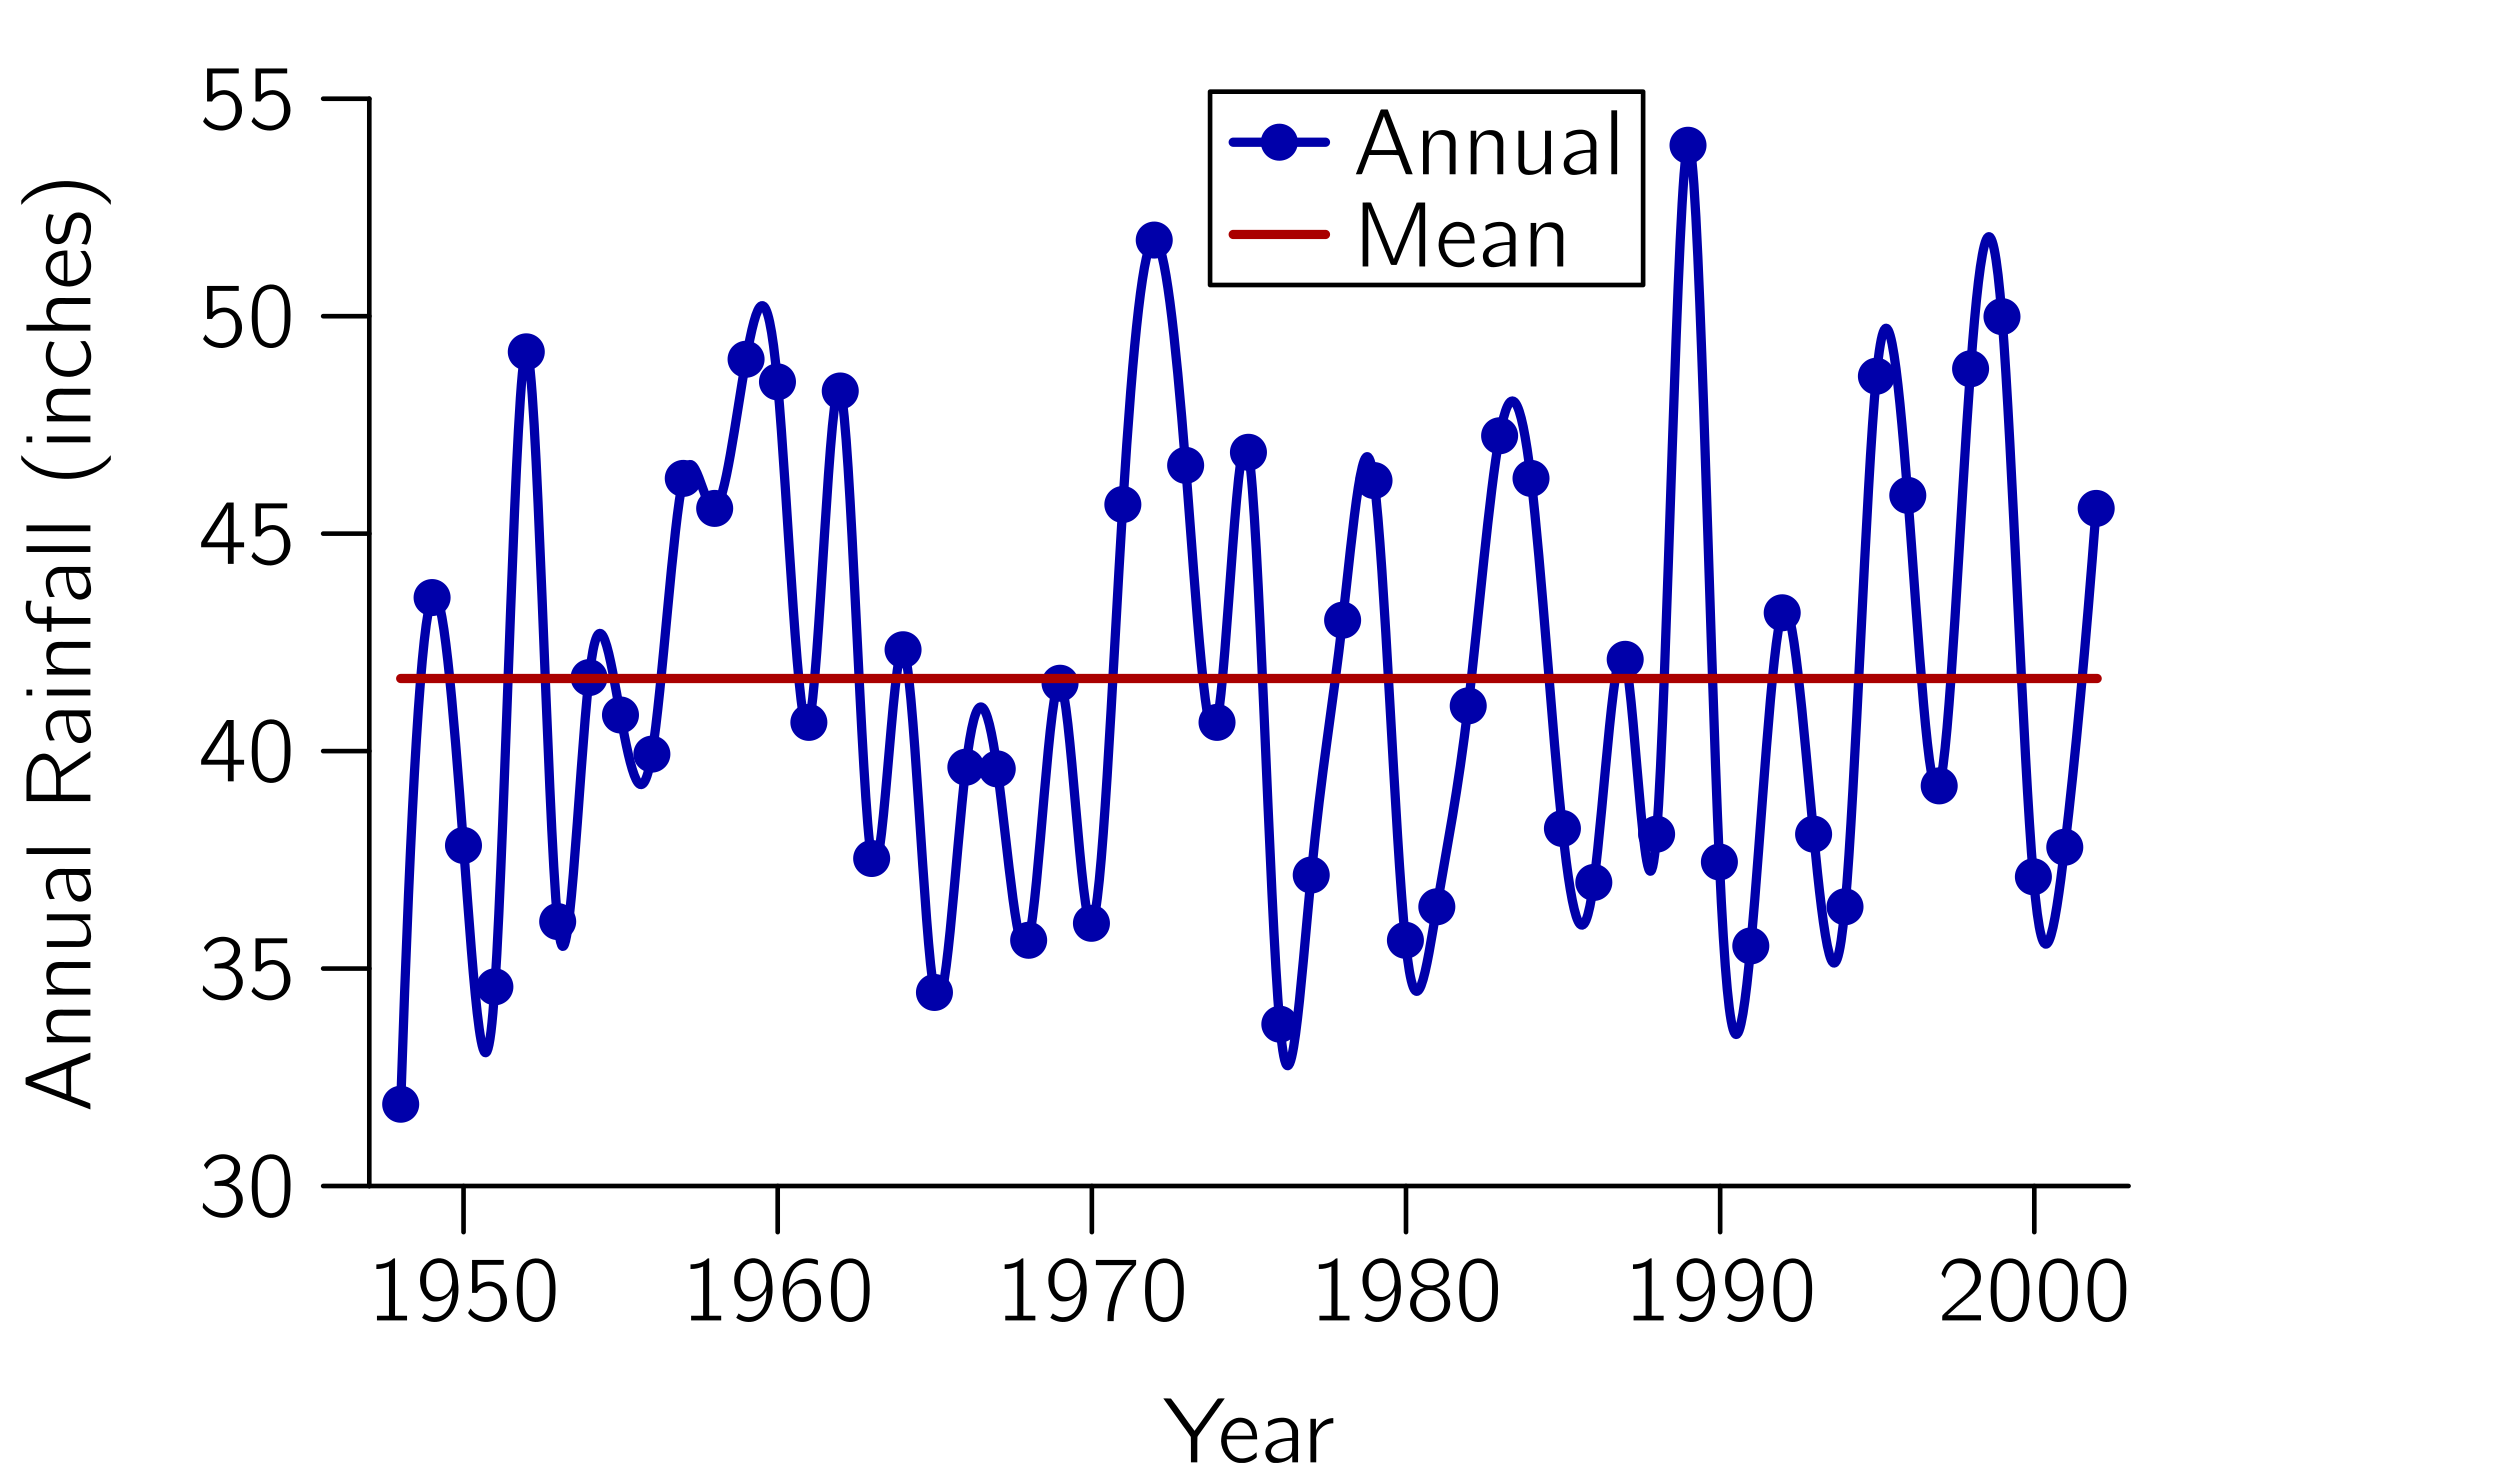 <?xml version="1.0" encoding="UTF-8"?>
<svg xmlns="http://www.w3.org/2000/svg" xmlns:xlink="http://www.w3.org/1999/xlink" viewBox="0 0 270 158" version="1.1">
<defs>
<g>
<symbol overflow="visible" id="glyph0-0">
<path style="stroke: none;" d="M 0.281 0 L 0.734 0 L 0.921 -0.015 L 1 -0.171 L 1.718 -2.078 C 2.75 -2.062 3.875 -2.125 4.859 -2.062 L 4.953 -1.937 C 5.187 -1.281 5.421 -0.640 5.687 -0.015 C 5.906 0.015 6.171 0 6.421 0 C 6.187 -0.640 3.765 -6.890 3.765 -6.890 C 3.75 -6.921 3.75 -6.984 3.687 -7 C 3.640 -7 3.578 -7 3.515 -7 L 3.171 -7 C 3.031 -7 2.968 -7.015 2.921 -6.859 C 2.890 -6.765 0.312 -0.078 0.281 0 Z M 3.312 -6.265 C 3.75 -5.031 4.234 -3.828 4.687 -2.609 L 1.937 -2.609 L 3.312 -6.265 Z M 3.312 -6.265 "/>
</symbol>
<symbol overflow="visible" id="glyph0-1">
<path style="stroke: none;" d="M 1.421 -3.718 L 1.406 -3.718 L 1.406 -4.703 L 0.812 -4.703 L 0.812 0 L 1.437 0 L 1.437 -2.187 C 1.437 -2.671 1.406 -3.171 1.625 -3.640 C 1.828 -4.015 2.156 -4.328 2.734 -4.265 C 3.015 -4.25 3.296 -4.171 3.484 -3.937 C 3.765 -3.609 3.687 -3.109 3.687 -2.703 L 3.687 0 L 4.328 0 L 4.328 -2.718 C 4.328 -3.187 4.390 -3.75 4.156 -4.171 C 3.937 -4.531 3.625 -4.734 3.093 -4.765 C 2.421 -4.812 1.953 -4.546 1.656 -4.140 C 1.578 -4.015 1.468 -3.859 1.421 -3.718 Z M 1.421 -3.718 "/>
</symbol>
<symbol overflow="visible" id="glyph0-2">
<path style="stroke: none;" d="M 0.812 -4.703 L 0.812 -1.328 C 0.812 -1.031 0.812 -0.734 0.953 -0.453 C 1.125 -0.062 1.531 0.078 1.937 0.078 C 2.453 0.078 2.953 -0.078 3.328 -0.421 C 3.468 -0.531 3.609 -0.687 3.687 -0.859 L 3.703 -0.859 L 3.703 0 L 4.328 0 L 4.328 -4.703 L 3.687 -4.703 L 3.687 -2.296 C 3.687 -1.875 3.75 -1.421 3.531 -1.046 C 3.265 -0.593 2.812 -0.343 2.156 -0.390 C 1.937 -0.421 1.718 -0.453 1.578 -0.609 C 1.375 -0.859 1.437 -1.437 1.437 -1.781 L 1.437 -4.703 L 0.812 -4.703 Z M 0.812 -4.703 "/>
</symbol>
<symbol overflow="visible" id="glyph0-3">
<path style="stroke: none;" d="M 0.859 -3.843 C 0.937 -3.875 1 -3.921 1.062 -3.968 C 1.406 -4.171 1.843 -4.343 2.359 -4.343 C 2.468 -4.343 2.578 -4.359 2.687 -4.328 C 2.906 -4.265 3.109 -4.125 3.234 -3.937 C 3.390 -3.671 3.437 -3.5 3.437 -3.078 L 3.437 -2.640 C 2.406 -2.640 1.281 -2.421 0.781 -1.796 C 0.375 -1.296 0.531 -0.468 1.046 -0.093 C 1.296 0.093 1.609 0.093 1.921 0.062 C 2.375 0.015 2.828 -0.125 3.187 -0.406 C 3.281 -0.484 3.375 -0.593 3.453 -0.687 L 3.453 0 L 4.078 0 L 4.078 -2.625 C 4.078 -2.890 4.093 -3.171 4.078 -3.437 C 4.015 -3.890 3.75 -4.265 3.421 -4.515 C 2.921 -4.890 2.203 -4.875 1.515 -4.703 C 1.390 -4.656 0.890 -4.484 0.843 -4.390 C 0.812 -4.343 0.828 -4.281 0.828 -4.234 C 0.843 -4.093 0.859 -3.968 0.859 -3.843 Z M 3.437 -2.343 L 3.437 -1.593 C 3.437 -1.359 3.437 -1.140 3.312 -0.921 C 3.234 -0.796 3.109 -0.703 2.984 -0.625 C 2.437 -0.281 1.515 -0.343 1.25 -0.843 C 1.031 -1.203 1.234 -1.625 1.531 -1.843 C 1.937 -2.187 2.812 -2.343 3.437 -2.343 Z M 3.437 -2.343 "/>
</symbol>
<symbol overflow="visible" id="glyph0-4">
<path style="stroke: none;" d="M 0.796 -6.906 L 0.796 0 L 1.421 0 L 1.421 -6.906 L 0.796 -6.906 Z M 0.796 -6.906 "/>
</symbol>
<symbol overflow="visible" id="glyph0-5">
<path style="stroke: none;" d="M 1.015 -6.906 L 1.015 0 L 1.625 0 L 1.625 -6.265 L 1.640 -6.265 C 1.687 -6.078 1.765 -5.875 1.843 -5.687 L 2.265 -4.640 C 2.390 -4.312 3.984 -0.421 4.031 -0.281 C 4.093 -0.187 4.062 -0.171 4.234 -0.171 L 4.515 -0.171 C 4.546 -0.171 4.593 -0.156 4.640 -0.171 C 4.703 -0.171 4.703 -0.234 4.734 -0.265 C 4.75 -0.343 4.796 -0.437 4.828 -0.515 C 5.296 -1.687 7.031 -5.875 7.140 -6.265 L 7.140 -6.265 L 7.140 0 L 7.765 0 L 7.765 -6.906 C 7.468 -6.890 7.109 -6.937 6.843 -6.890 L 6.781 -6.734 C 5.984 -4.765 5.140 -2.812 4.390 -0.812 C 4.203 -1.296 4.015 -1.765 3.828 -2.25 C 3.187 -3.796 2.578 -5.359 1.921 -6.890 C 1.671 -6.953 1.296 -6.890 1.015 -6.906 Z M 1.015 -6.906 "/>
</symbol>
<symbol overflow="visible" id="glyph0-6">
<path style="stroke: none;" d="M 4.234 -1.093 C 4.078 -0.968 3.937 -0.828 3.75 -0.718 C 3.125 -0.375 2.359 -0.281 1.812 -0.687 C 1.312 -1.046 1.031 -1.671 1.031 -2.484 L 4.312 -2.484 C 4.312 -3.234 4.156 -3.906 3.718 -4.343 C 3.296 -4.75 2.656 -4.906 2.093 -4.781 C 1.796 -4.703 1.531 -4.562 1.296 -4.375 C 0.671 -3.859 0.421 -3.046 0.421 -2.265 C 0.453 -1.25 1.140 -0.203 2.171 0.031 C 2.734 0.156 3.359 0.046 3.859 -0.25 C 3.953 -0.296 4.218 -0.468 4.265 -0.562 C 4.296 -0.609 4.234 -1.093 4.234 -1.093 Z M 3.796 -2.875 L 1.078 -2.875 C 1.093 -3.031 1.140 -3.171 1.203 -3.312 C 1.406 -3.828 1.890 -4.390 2.609 -4.312 C 3.281 -4.234 3.609 -3.765 3.75 -3.187 C 3.765 -3.078 3.765 -2.968 3.796 -2.875 Z M 3.796 -2.875 "/>
</symbol>
<symbol overflow="visible" id="glyph0-7">
<path style="stroke: none;" d="M 1.046 -6.046 L 1.046 -5.546 C 1.593 -5.546 1.968 -5.640 2.406 -5.828 L 2.406 -0.5 L 1.109 -0.5 L 1.109 0 L 4.359 0 L 4.359 -0.5 L 3.062 -0.5 L 3.062 -6.703 C 2.812 -6.703 2.859 -6.640 2.671 -6.5 C 2.265 -6.203 1.687 -6.046 1.046 -6.046 Z M 1.046 -6.046 "/>
</symbol>
<symbol overflow="visible" id="glyph0-8">
<path style="stroke: none;" d="M 4.015 -3.25 L 4.015 -3.25 C 4.015 -2.343 3.875 -1.25 3.093 -0.671 C 2.906 -0.515 2.593 -0.375 2.296 -0.359 C 1.765 -0.281 1.312 -0.531 1.015 -0.75 L 0.75 -0.281 C 1.187 0.046 1.843 0.281 2.593 0.125 C 3.281 -0.046 3.812 -0.562 4.156 -1.156 C 4.562 -1.890 4.718 -2.703 4.671 -3.671 C 4.625 -4.640 4.468 -5.468 3.968 -6.078 C 3.515 -6.593 2.656 -6.953 1.781 -6.515 C 1.406 -6.312 1.093 -6 0.875 -5.656 C 0.609 -5.25 0.531 -4.812 0.531 -4.343 C 0.531 -3.843 0.625 -3.359 0.875 -2.921 C 1.078 -2.593 1.328 -2.25 1.718 -2.109 C 1.875 -2.046 2.062 -2.046 2.234 -2.046 C 2.812 -2.046 3.343 -2.328 3.703 -2.75 C 3.828 -2.906 3.953 -3.078 4.015 -3.25 Z M 2.515 -6.203 C 2.968 -6.234 3.390 -6.046 3.640 -5.671 C 3.765 -5.484 3.828 -5.281 3.875 -5.062 C 3.937 -4.828 4 -4.421 4 -4.187 C 3.984 -3.718 3.828 -3.25 3.484 -2.921 C 3.296 -2.734 3 -2.562 2.687 -2.531 C 2.375 -2.515 2.062 -2.562 1.859 -2.687 C 1.531 -2.859 1.281 -3.296 1.218 -3.671 C 1.187 -3.890 1.187 -4.109 1.187 -4.328 C 1.187 -4.890 1.25 -5.375 1.562 -5.718 C 1.781 -6.015 2.046 -6.140 2.515 -6.203 Z M 2.515 -6.203 "/>
</symbol>
<symbol overflow="visible" id="glyph0-9">
<path style="stroke: none;" d="M 0.921 -6.531 L 0.921 -2.968 L 1.296 -2.968 C 1.343 -2.968 1.406 -2.953 1.453 -2.968 C 1.5 -3 1.531 -3.078 1.562 -3.125 C 1.625 -3.218 1.703 -3.296 1.781 -3.359 C 2.234 -3.765 3.046 -3.828 3.484 -3.453 C 3.859 -3.171 3.968 -2.703 3.984 -2.265 C 4.046 -1.656 3.875 -1.109 3.609 -0.812 C 3.078 -0.234 2.187 -0.25 1.546 -0.578 C 1.218 -0.734 0.968 -0.968 0.765 -1.281 L 0.75 -1.281 C 0.734 -1.218 0.5 -0.875 0.5 -0.812 C 0.5 -0.781 0.531 -0.734 0.562 -0.703 C 1 -0.187 1.671 0.203 2.578 0.171 C 3.234 0.125 3.859 -0.187 4.25 -0.703 C 4.828 -1.453 4.843 -2.515 4.328 -3.296 C 4.140 -3.609 3.875 -3.859 3.546 -4.015 C 2.890 -4.343 2.062 -4.203 1.515 -3.718 L 1.515 -6 L 4.343 -6 L 4.343 -6.531 L 0.921 -6.531 Z M 0.921 -6.531 "/>
</symbol>
<symbol overflow="visible" id="glyph0-10">
<path style="stroke: none;" d="M 1.578 -6.390 C 0.890 -5.921 0.640 -5.062 0.562 -4.281 C 0.546 -4.093 0.531 -3.921 0.531 -3.75 C 0.531 -3.562 0.515 -3.375 0.515 -3.187 C 0.515 -2.046 0.687 -1 1.265 -0.390 C 1.765 0.156 2.656 0.343 3.359 0.015 C 3.890 -0.218 4.218 -0.671 4.421 -1.203 C 4.671 -1.906 4.703 -2.671 4.703 -3.406 C 4.703 -4.468 4.515 -5.5 4 -6.062 C 3.390 -6.765 2.375 -6.890 1.578 -6.390 Z M 3.546 -5.796 C 3.703 -5.640 3.796 -5.437 3.875 -5.234 C 4.078 -4.671 4.062 -4.046 4.062 -3.437 C 4.062 -2.562 4.062 -1.468 3.640 -0.890 C 3.421 -0.562 3.078 -0.359 2.703 -0.328 C 2.265 -0.296 1.828 -0.515 1.578 -0.859 C 1.171 -1.453 1.156 -2.453 1.156 -3.328 C 1.156 -4.187 1.156 -5.109 1.562 -5.671 C 1.984 -6.296 3 -6.406 3.546 -5.796 Z M 3.546 -5.796 "/>
</symbol>
<symbol overflow="visible" id="glyph0-11">
<path style="stroke: none;" d="M 1.203 -3.281 L 1.187 -3.281 C 1.187 -4.203 1.359 -5.312 2.187 -5.875 C 2.640 -6.187 3.218 -6.312 3.984 -6.093 C 4.109 -6.078 4.218 -6.015 4.343 -5.984 L 4.343 -6.343 C 4.343 -6.375 4.343 -6.453 4.312 -6.484 C 4.25 -6.578 3.687 -6.671 3.656 -6.671 C 2.75 -6.781 2.203 -6.546 1.656 -6.062 C 1 -5.484 0.640 -4.593 0.562 -3.75 C 0.531 -3.453 0.531 -3.156 0.546 -2.859 C 0.609 -1.578 0.921 -0.484 1.859 0 C 2.328 0.218 2.921 0.234 3.390 0.015 C 3.875 -0.203 4.328 -0.734 4.531 -1.234 C 4.765 -1.875 4.718 -2.75 4.484 -3.328 C 4.296 -3.75 3.968 -4.218 3.578 -4.390 C 3.390 -4.468 3.187 -4.484 2.984 -4.484 C 2.421 -4.484 1.906 -4.218 1.546 -3.812 C 1.406 -3.656 1.281 -3.468 1.203 -3.281 Z M 3.328 -3.859 C 3.515 -3.765 3.687 -3.578 3.781 -3.406 C 4.015 -3.031 4.015 -2.593 4.015 -2.156 C 4.015 -1.937 4.015 -1.718 3.984 -1.5 C 3.906 -1.171 3.75 -0.843 3.5 -0.625 C 3.281 -0.453 3.109 -0.390 2.75 -0.343 C 2.281 -0.312 1.843 -0.515 1.578 -0.906 C 1.359 -1.25 1.218 -1.859 1.218 -2.343 C 1.218 -2.984 1.546 -3.609 2.093 -3.875 C 2.437 -4.031 3 -4.046 3.328 -3.859 Z M 3.328 -3.859 "/>
</symbol>
<symbol overflow="visible" id="glyph0-12">
<path style="stroke: none;" d="M 0.437 -6.531 L 0.437 -5.968 L 4.343 -5.968 C 3.921 -5.593 3.578 -5.187 3.234 -4.734 C 2.234 -3.328 1.687 -1.640 1.687 0.078 L 2.359 0.078 C 2.359 -1.390 2.734 -2.859 3.437 -4.156 C 3.781 -4.781 4.125 -5.234 4.593 -5.796 C 4.640 -5.859 4.734 -5.921 4.765 -6 C 4.781 -6.046 4.781 -6.125 4.781 -6.187 L 4.781 -6.531 L 0.437 -6.531 Z M 0.437 -6.531 "/>
</symbol>
<symbol overflow="visible" id="glyph0-13">
<path style="stroke: none;" d="M 1.937 -3.515 C 1.5 -3.390 1.062 -3.171 0.781 -2.781 C 0.578 -2.515 0.437 -2.234 0.437 -1.796 C 0.437 -1.656 0.453 -1.515 0.484 -1.390 C 0.703 -0.484 1.609 0.156 2.515 0.171 C 3.140 0.171 3.765 -0.031 4.203 -0.468 C 4.671 -0.921 4.906 -1.656 4.703 -2.281 C 4.609 -2.578 4.421 -2.843 4.187 -3.062 C 3.921 -3.281 3.609 -3.421 3.281 -3.515 C 3.406 -3.578 3.546 -3.609 3.671 -3.671 C 4 -3.828 4.312 -4.078 4.484 -4.406 C 4.609 -4.625 4.656 -4.843 4.625 -5.187 C 4.515 -6.093 3.578 -6.671 2.703 -6.703 C 2.187 -6.703 1.625 -6.562 1.218 -6.234 C 0.718 -5.843 0.421 -5.171 0.656 -4.562 C 0.843 -4.125 1.140 -3.843 1.562 -3.656 C 1.687 -3.609 1.812 -3.578 1.937 -3.515 Z M 2.453 -6.203 C 2.890 -6.234 3.437 -6.140 3.765 -5.796 C 4.125 -5.390 4.156 -4.640 3.781 -4.218 C 3.546 -3.953 3.187 -3.812 2.843 -3.781 C 2.343 -3.75 1.781 -3.828 1.437 -4.218 C 1.062 -4.656 1.078 -5.453 1.515 -5.859 C 1.765 -6.093 2.109 -6.171 2.453 -6.203 Z M 2.453 -3.281 C 2.921 -3.296 3.421 -3.187 3.75 -2.843 C 4.140 -2.453 4.203 -1.781 4.046 -1.281 C 3.875 -0.703 3.375 -0.390 2.734 -0.343 C 2.265 -0.312 1.734 -0.453 1.421 -0.812 C 1.015 -1.281 0.937 -2.265 1.437 -2.812 C 1.687 -3.109 2.062 -3.25 2.453 -3.281 Z M 2.453 -3.281 "/>
</symbol>
<symbol overflow="visible" id="glyph0-14">
<path style="stroke: none;" d="M 0.812 -4.562 C 0.937 -5.156 1.187 -5.812 1.781 -6.078 C 2.015 -6.156 2.265 -6.187 2.5 -6.156 C 2.984 -6.125 3.468 -5.906 3.765 -5.5 C 3.984 -5.203 4.062 -4.828 4.031 -4.453 C 3.906 -3.390 2.843 -2.625 2.156 -2.046 L 0.781 -0.781 L 0.609 -0.609 C 0.531 -0.531 0.515 -0.531 0.515 -0.343 L 0.515 0 L 4.703 0 L 4.703 -0.562 L 1.093 -0.562 C 1.406 -0.859 2.734 -2.031 2.921 -2.171 C 3.5 -2.640 4.156 -3.109 4.5 -3.796 C 4.890 -4.593 4.687 -5.593 4.015 -6.171 C 3.234 -6.843 1.859 -6.906 1.093 -6.187 C 0.843 -5.937 0.640 -5.609 0.5 -5.234 C 0.484 -5.171 0.437 -5.093 0.453 -5.031 C 0.453 -4.968 0.515 -4.921 0.546 -4.875 C 0.625 -4.781 0.703 -4.656 0.812 -4.562 Z M 0.812 -4.562 "/>
</symbol>
<symbol overflow="visible" id="glyph0-15">
<path style="stroke: none;" d="M 0.890 -5.062 C 0.968 -5.187 1.031 -5.312 1.109 -5.437 C 1.328 -5.703 1.593 -5.921 1.906 -6.046 C 2.421 -6.265 3.171 -6.296 3.578 -5.875 C 3.75 -5.687 3.859 -5.468 3.828 -5.109 C 3.765 -4.578 3.390 -4.125 2.890 -3.937 C 2.593 -3.828 2.093 -3.796 1.734 -3.765 L 1.734 -3.281 L 2.406 -3.281 C 2.671 -3.281 2.921 -3.281 3.171 -3.187 C 3.5 -3.062 3.765 -2.843 3.921 -2.531 C 4.203 -1.968 4.125 -1.171 3.656 -0.734 C 3 -0.125 1.984 -0.312 1.296 -0.734 C 1 -0.906 0.734 -1.203 0.531 -1.468 C 0.484 -1.359 0.484 -1.218 0.468 -1.109 C 0.437 -0.953 0.437 -0.953 0.531 -0.828 C 0.890 -0.421 1.281 -0.109 1.875 0.062 C 2.484 0.234 3.140 0.203 3.703 -0.093 C 3.859 -0.171 4.015 -0.281 4.156 -0.406 C 4.593 -0.812 4.953 -1.531 4.703 -2.296 C 4.562 -2.718 4.203 -3.078 3.859 -3.281 C 3.687 -3.390 3.468 -3.5 3.265 -3.515 C 3.359 -3.578 3.468 -3.625 3.578 -3.687 C 3.796 -3.828 4 -4.015 4.156 -4.234 C 4.375 -4.531 4.578 -5.031 4.453 -5.531 C 4.203 -6.515 2.765 -7.031 1.578 -6.453 C 1.281 -6.296 1 -6.078 0.781 -5.812 C 0.75 -5.765 0.593 -5.593 0.593 -5.515 C 0.593 -5.468 0.640 -5.421 0.671 -5.375 L 0.890 -5.062 Z M 0.890 -5.062 "/>
</symbol>
<symbol overflow="visible" id="glyph0-16">
<path style="stroke: none;" d="M 0.281 -1.796 L 3.171 -1.796 L 3.171 0 L 3.796 0 L 3.796 -1.796 L 4.921 -1.796 L 4.921 -2.328 L 3.796 -2.328 L 3.796 -6.625 L 3.25 -6.625 C 3.187 -6.625 3.078 -6.640 3.031 -6.593 C 3 -6.562 2.796 -6.25 2.796 -6.25 L 0.968 -3.390 L 0.5 -2.671 L 0.375 -2.468 C 0.296 -2.359 0.281 -2.328 0.281 -2.140 L 0.281 -1.796 Z M 3.187 -6.046 L 3.187 -2.328 L 0.937 -2.328 C 1 -2.468 2.515 -4.796 3 -5.640 C 3.062 -5.765 3.125 -5.921 3.187 -6.046 Z M 3.187 -6.046 "/>
</symbol>
<symbol overflow="visible" id="glyph0-17">
<path style="stroke: none;" d="M 0.031 -6.906 L 2.156 -3.937 C 2.437 -3.546 2.734 -3.171 3 -2.75 C 3.031 -1.875 3 -0.921 3.015 0 L 3.703 0 C 3.718 -0.921 3.687 -1.859 3.718 -2.75 L 3.796 -2.890 L 6.671 -6.906 C 6.421 -6.906 6.156 -6.921 5.937 -6.890 L 5.843 -6.796 L 4.031 -4.265 C 3.828 -3.984 3.609 -3.703 3.406 -3.406 C 2.531 -4.531 1.75 -5.765 0.859 -6.890 C 0.593 -6.906 0.312 -6.906 0.031 -6.906 Z M 0.031 -6.906 "/>
</symbol>
<symbol overflow="visible" id="glyph0-18">
<path style="stroke: none;" d="M 1.406 -3.453 L 1.406 -3.453 L 1.406 -4.703 L 0.812 -4.703 L 0.812 0 L 1.437 0 L 1.437 -2.265 C 1.437 -2.406 1.421 -2.546 1.437 -2.703 C 1.5 -3.031 1.625 -3.359 1.859 -3.593 C 2.187 -3.937 2.640 -4.218 3.281 -4.218 L 3.281 -4.781 C 2.640 -4.781 2.062 -4.453 1.687 -3.937 C 1.578 -3.796 1.468 -3.640 1.406 -3.453 Z M 1.406 -3.453 "/>
</symbol>
<symbol overflow="visible" id="glyph1-0">
<path style="stroke: none;" d="M 0 -0.281 L 0 -0.734 L -0.015 -0.921 L -0.171 -1 L -2.078 -1.718 C -2.062 -2.75 -2.125 -3.875 -2.062 -4.859 L -1.937 -4.953 C -1.281 -5.187 -0.640 -5.421 -0.015 -5.687 C 0.015 -5.906 0 -6.171 0 -6.421 C -0.640 -6.187 -6.890 -3.765 -6.890 -3.765 C -6.921 -3.75 -6.984 -3.75 -7 -3.687 C -7 -3.640 -7 -3.578 -7 -3.515 L -7 -3.171 C -7 -3.031 -7.015 -2.968 -6.859 -2.921 C -6.765 -2.890 -0.078 -0.312 0 -0.281 Z M -6.265 -3.312 C -5.031 -3.75 -3.828 -4.234 -2.609 -4.687 L -2.609 -1.937 L -6.265 -3.312 Z M -6.265 -3.312 "/>
</symbol>
<symbol overflow="visible" id="glyph1-1">
<path style="stroke: none;" d="M -3.718 -1.421 L -3.718 -1.406 L -4.703 -1.406 L -4.703 -0.812 L 0 -0.812 L 0 -1.437 L -2.187 -1.437 C -2.671 -1.437 -3.171 -1.406 -3.640 -1.625 C -4.015 -1.828 -4.328 -2.156 -4.265 -2.734 C -4.25 -3.015 -4.171 -3.296 -3.937 -3.484 C -3.609 -3.765 -3.109 -3.687 -2.703 -3.687 L 0 -3.687 L 0 -4.328 L -2.718 -4.328 C -3.187 -4.328 -3.75 -4.390 -4.171 -4.156 C -4.531 -3.937 -4.734 -3.625 -4.765 -3.093 C -4.812 -2.421 -4.546 -1.953 -4.140 -1.656 C -4.015 -1.578 -3.859 -1.468 -3.718 -1.421 Z M -3.718 -1.421 "/>
</symbol>
<symbol overflow="visible" id="glyph1-2">
<path style="stroke: none;" d="M -4.703 -0.812 L -1.328 -0.812 C -1.031 -0.812 -0.734 -0.812 -0.453 -0.953 C -0.062 -1.125 0.078 -1.531 0.078 -1.937 C 0.078 -2.453 -0.078 -2.953 -0.421 -3.328 C -0.531 -3.468 -0.687 -3.609 -0.859 -3.687 L -0.859 -3.703 L 0 -3.703 L 0 -4.328 L -4.703 -4.328 L -4.703 -3.687 L -2.296 -3.687 C -1.875 -3.687 -1.421 -3.75 -1.046 -3.531 C -0.593 -3.265 -0.343 -2.812 -0.390 -2.156 C -0.421 -1.937 -0.453 -1.718 -0.609 -1.578 C -0.859 -1.375 -1.437 -1.437 -1.781 -1.437 L -4.703 -1.437 L -4.703 -0.812 Z M -4.703 -0.812 "/>
</symbol>
<symbol overflow="visible" id="glyph1-3">
<path style="stroke: none;" d="M -3.843 -0.859 C -3.875 -0.937 -3.921 -1 -3.968 -1.062 C -4.171 -1.406 -4.343 -1.843 -4.343 -2.359 C -4.343 -2.468 -4.359 -2.578 -4.328 -2.687 C -4.265 -2.906 -4.125 -3.109 -3.937 -3.234 C -3.671 -3.390 -3.5 -3.437 -3.078 -3.437 L -2.640 -3.437 C -2.640 -2.406 -2.421 -1.281 -1.796 -0.781 C -1.296 -0.375 -0.468 -0.531 -0.093 -1.046 C 0.093 -1.296 0.093 -1.609 0.062 -1.921 C 0.015 -2.375 -0.125 -2.828 -0.406 -3.187 C -0.484 -3.281 -0.593 -3.375 -0.687 -3.453 L 0 -3.453 L 0 -4.078 L -2.625 -4.078 C -2.890 -4.078 -3.171 -4.093 -3.437 -4.078 C -3.890 -4.015 -4.265 -3.75 -4.515 -3.421 C -4.890 -2.921 -4.875 -2.203 -4.703 -1.515 C -4.656 -1.390 -4.484 -0.890 -4.390 -0.843 C -4.343 -0.812 -4.281 -0.828 -4.234 -0.828 C -4.093 -0.843 -3.968 -0.859 -3.843 -0.859 Z M -2.343 -3.437 L -1.593 -3.437 C -1.359 -3.437 -1.140 -3.437 -0.921 -3.312 C -0.796 -3.234 -0.703 -3.109 -0.625 -2.984 C -0.281 -2.437 -0.343 -1.515 -0.843 -1.25 C -1.203 -1.031 -1.625 -1.234 -1.843 -1.531 C -2.187 -1.937 -2.343 -2.812 -2.343 -3.437 Z M -2.343 -3.437 "/>
</symbol>
<symbol overflow="visible" id="glyph1-4">
<path style="stroke: none;" d="M -6.906 -0.796 L 0 -0.796 L 0 -1.421 L -6.906 -1.421 L -6.906 -0.796 Z M -6.906 -0.796 "/>
</symbol>
<symbol overflow="visible" id="glyph1-5">
<path style="stroke: none;" d="M -6.906 -0.968 L 0 -0.968 L 0 -1.656 L -3.203 -1.656 L -3.203 -3.390 C -3.203 -3.437 -3.218 -3.5 -3.187 -3.531 C -3.140 -3.609 -3.031 -3.640 -2.968 -3.687 C -2.796 -3.812 -0.359 -5.437 -0.234 -5.531 C -0.156 -5.578 -0.046 -5.625 -0.015 -5.687 C 0.015 -5.75 0 -5.859 0 -5.906 L 0 -6.375 L -3.281 -4.156 C -3.296 -4.296 -3.328 -4.421 -3.375 -4.562 C -3.609 -5.312 -4.234 -6.140 -5.109 -6.093 C -5.25 -6.078 -5.375 -6.046 -5.5 -6.015 C -6.343 -5.703 -6.812 -4.703 -6.890 -3.75 C -6.921 -3.437 -6.906 -3.140 -6.906 -2.828 L -6.906 -0.968 Z M -3.703 -1.656 L -6.375 -1.656 L -6.375 -3.125 C -6.375 -3.75 -6.359 -4.421 -5.968 -4.953 C -5.875 -5.062 -5.781 -5.171 -5.656 -5.25 C -5.281 -5.5 -4.781 -5.5 -4.406 -5.234 C -4.234 -5.125 -4.109 -4.968 -4.015 -4.781 C -3.718 -4.265 -3.703 -3.656 -3.703 -3.078 L -3.703 -1.656 Z M -3.703 -1.656 "/>
</symbol>
<symbol overflow="visible" id="glyph1-6">
<path style="stroke: none;" d="M -6.906 -0.796 L -6.281 -0.796 L -6.281 -1.421 L -6.906 -1.421 L -6.906 -0.796 Z M -4.703 -0.796 L 0 -0.796 L 0 -1.421 L -4.703 -1.421 L -4.703 -0.796 Z M -4.703 -0.796 "/>
</symbol>
<symbol overflow="visible" id="glyph1-7">
<path style="stroke: none;" d="M -4.703 -1.140 L -4.703 -0.281 L -4.203 -0.281 L -4.203 -1.140 L 0 -1.140 L 0 -1.765 L -4.203 -1.765 L -4.203 -3 L -4.703 -3 L -4.703 -1.75 L -5.578 -1.75 C -5.718 -1.75 -5.875 -1.734 -6.015 -1.781 C -6.187 -1.843 -6.296 -2 -6.375 -2.156 C -6.531 -2.5 -6.515 -2.921 -6.437 -3.281 C -6.421 -3.390 -6.375 -3.5 -6.343 -3.625 L -6.906 -3.625 C -7.031 -2.953 -7.062 -2.203 -6.609 -1.656 C -6.531 -1.562 -6.453 -1.468 -6.343 -1.406 C -6.078 -1.187 -5.828 -1.140 -5.328 -1.140 L -4.703 -1.140 Z M -4.703 -1.140 "/>
</symbol>
<symbol overflow="visible" id="glyph1-8">
<path style="stroke: none;" d="M 2.203 -3.468 C 2.125 -3.390 2.046 -3.296 1.953 -3.203 C 1.890 -3.125 1.812 -3.062 1.734 -2.984 C 0.640 -1.984 -1.109 -1.468 -2.968 -1.546 C -3.984 -1.593 -5.031 -1.796 -5.937 -2.265 C -6.343 -2.484 -6.921 -2.859 -7.218 -3.203 C -7.296 -3.296 -7.375 -3.390 -7.468 -3.468 L -7.468 -3.140 C -7.468 -3.093 -7.468 -3.031 -7.453 -2.968 C -7.390 -2.859 -7.093 -2.562 -7.062 -2.515 C -6.093 -1.562 -4.656 -1 -2.968 -0.921 C -1.765 -0.859 -0.546 -1.062 0.531 -1.609 C 1 -1.843 1.437 -2.156 1.828 -2.531 C 1.921 -2.640 2.140 -2.859 2.203 -2.968 C 2.218 -3.031 2.203 -3.093 2.203 -3.140 L 2.203 -3.468 Z M 2.203 -3.468 "/>
</symbol>
<symbol overflow="visible" id="glyph1-9">
<path style="stroke: none;" d="M -1.109 -4.296 C -1.031 -4.187 -0.937 -4.093 -0.859 -3.984 C -0.468 -3.437 -0.203 -2.515 -0.687 -1.828 C -1.031 -1.375 -1.593 -1.109 -2.343 -1.109 C -3.031 -1.109 -3.812 -1.328 -4.156 -1.984 C -4.406 -2.421 -4.328 -3.25 -4.140 -3.656 C -4.093 -3.781 -3.875 -4.125 -3.859 -4.203 C -3.984 -4.203 -4.109 -4.234 -4.234 -4.265 C -4.390 -4.296 -4.406 -4.296 -4.484 -4.140 C -4.531 -4.031 -4.593 -3.921 -4.625 -3.796 C -4.828 -3.328 -4.890 -2.593 -4.734 -2.062 C -4.531 -1.375 -3.937 -0.843 -3.265 -0.609 C -2.937 -0.5 -2.593 -0.468 -2.265 -0.468 C -1.234 -0.484 -0.187 -1.171 0.046 -2.203 C 0.156 -2.75 0.046 -3.406 -0.234 -3.906 C -0.281 -3.984 -0.484 -4.296 -0.562 -4.328 C -0.609 -4.359 -1.109 -4.296 -1.109 -4.296 Z M -1.109 -4.296 "/>
</symbol>
<symbol overflow="visible" id="glyph1-10">
<path style="stroke: none;" d="M -6.906 -0.812 L 0 -0.812 L 0 -1.437 L -2.187 -1.437 C -2.671 -1.437 -3.171 -1.406 -3.640 -1.625 C -4.015 -1.828 -4.328 -2.156 -4.265 -2.734 C -4.25 -3.015 -4.171 -3.296 -3.937 -3.484 C -3.609 -3.765 -3.109 -3.687 -2.703 -3.687 L 0 -3.687 L 0 -4.328 L -2.687 -4.328 C -3.171 -4.328 -3.718 -4.390 -4.156 -4.156 C -4.531 -3.968 -4.703 -3.593 -4.75 -3.187 C -4.781 -3 -4.781 -2.812 -4.75 -2.625 C -4.640 -2.093 -4.265 -1.625 -3.765 -1.437 L -3.765 -1.437 L -6.906 -1.437 L -6.906 -0.812 Z M -6.906 -0.812 "/>
</symbol>
<symbol overflow="visible" id="glyph1-11">
<path style="stroke: none;" d="M -1.093 -4.234 C -0.968 -4.078 -0.828 -3.937 -0.718 -3.75 C -0.375 -3.125 -0.281 -2.359 -0.687 -1.812 C -1.046 -1.312 -1.671 -1.031 -2.484 -1.031 L -2.484 -4.312 C -3.234 -4.312 -3.906 -4.156 -4.343 -3.718 C -4.75 -3.296 -4.906 -2.656 -4.781 -2.093 C -4.703 -1.796 -4.562 -1.531 -4.375 -1.296 C -3.859 -0.671 -3.046 -0.421 -2.265 -0.421 C -1.25 -0.453 -0.203 -1.140 0.031 -2.171 C 0.156 -2.734 0.046 -3.359 -0.25 -3.859 C -0.296 -3.953 -0.468 -4.218 -0.562 -4.265 C -0.609 -4.296 -1.093 -4.234 -1.093 -4.234 Z M -2.875 -3.796 L -2.875 -1.078 C -3.031 -1.093 -3.171 -1.140 -3.312 -1.203 C -3.828 -1.406 -4.390 -1.890 -4.312 -2.609 C -4.234 -3.281 -3.765 -3.609 -3.187 -3.75 C -3.078 -3.765 -2.968 -3.765 -2.875 -3.796 Z M -2.875 -3.796 "/>
</symbol>
<symbol overflow="visible" id="glyph1-12">
<path style="stroke: none;" d="M -0.968 -0.390 C -0.828 -0.375 -0.703 -0.343 -0.562 -0.312 C -0.453 -0.296 -0.390 -0.265 -0.343 -0.375 C -0.109 -0.781 0.015 -1.265 0.062 -1.828 C 0.109 -2.406 0.031 -3.093 -0.453 -3.468 C -0.640 -3.640 -0.953 -3.765 -1.265 -3.765 C -1.437 -3.765 -1.609 -3.75 -1.781 -3.671 C -2.187 -3.5 -2.468 -3.140 -2.625 -2.734 C -2.671 -2.531 -2.718 -2.328 -2.75 -2.125 C -2.828 -1.765 -2.859 -1.343 -3.171 -1.078 C -3.406 -0.875 -3.765 -0.890 -4.015 -1.078 C -4.468 -1.437 -4.343 -2.468 -4.156 -3 C -4.093 -3.187 -4.015 -3.296 -3.953 -3.5 L -4.484 -3.578 C -4.703 -3.125 -4.812 -2.703 -4.812 -2.062 C -4.812 -1.453 -4.671 -0.921 -4.296 -0.609 C -3.953 -0.343 -3.437 -0.265 -3.046 -0.437 C -2.640 -0.609 -2.390 -1.015 -2.265 -1.421 C -2.078 -1.984 -2.125 -2.671 -1.687 -3.031 C -1.406 -3.25 -1 -3.218 -0.734 -2.984 C -0.234 -2.484 -0.421 -1.437 -0.703 -0.828 C -0.781 -0.671 -0.890 -0.531 -0.968 -0.390 Z M -0.968 -0.390 "/>
</symbol>
<symbol overflow="visible" id="glyph1-13">
<path style="stroke: none;" d="M -7.468 -0.578 C -7.375 -0.656 -7.296 -0.75 -7.218 -0.843 C -7.140 -0.921 -7.062 -1 -6.984 -1.062 C -5.984 -1.937 -4.640 -2.421 -2.968 -2.5 C -1.734 -2.546 -0.453 -2.359 0.656 -1.796 C 1.046 -1.609 1.406 -1.359 1.734 -1.062 C 1.812 -1 1.890 -0.921 1.953 -0.843 C 2.046 -0.75 2.125 -0.656 2.203 -0.578 L 2.203 -0.906 C 2.203 -0.953 2.218 -1.031 2.203 -1.078 C 2.140 -1.187 1.843 -1.5 1.796 -1.531 C 0.843 -2.484 -0.593 -3.062 -2.281 -3.140 C -3.484 -3.187 -4.703 -2.984 -5.781 -2.453 C -6.265 -2.203 -6.703 -1.890 -7.078 -1.515 C -7.171 -1.406 -7.390 -1.187 -7.453 -1.078 C -7.468 -1.031 -7.468 -0.953 -7.468 -0.906 L -7.468 -0.578 Z M -7.468 -0.578 "/>
</symbol>
</g>
</defs>
<g id="surface0">
<path style="fill: none; stroke-width: 10; stroke-linecap: round; stroke-linejoin: round; stroke: rgb(0%,0%,66.602%); opacity: 1;stroke-miterlimit: 10;" d="M 1331.880 1426.410 L 1431.499 1426.410 " transform="matrix(0.1,0,0,-0.1,0,158)"/>
<path style="stroke: none; fill-rule: nonzero; fill: rgb(0%,0%,66.602%); opacity: 1;" d="M 140.169 15.358 C 140.169 14.828 139.957 14.320 139.582 13.945 C 139.207 13.570 138.699 13.358 138.169 13.358 C 137.639 13.358 137.130 13.570 136.755 13.945 C 136.380 14.320 136.169 14.828 136.169 15.358 C 136.169 15.889 136.380 16.397 136.755 16.772 C 137.130 17.147 137.639 17.358 138.169 17.358 C 138.699 17.358 139.207 17.147 139.582 16.772 C 139.957 16.397 140.169 15.889 140.169 15.358 "/>
<g style="fill: rgb(0%,0%,0%); opacity: 1;">
  <use xlink:href="#glyph0-0" x="146.15" y="18.819"/>
  <use xlink:href="#glyph0-1" x="152.874" y="18.819"/>
  <use xlink:href="#glyph0-1" x="158.025" y="18.819"/>
  <use xlink:href="#glyph0-2" x="163.176" y="18.819"/>
  <use xlink:href="#glyph0-3" x="168.326" y="18.819"/>
  <use xlink:href="#glyph0-4" x="173.228" y="18.819"/>
</g>
<path style="fill: none; stroke-width: 10; stroke-linecap: round; stroke-linejoin: round; stroke: rgb(66.602%,0%,0%); opacity: 1;stroke-miterlimit: 10;" d="M 1331.880 1326.779 L 1431.499 1326.779 " transform="matrix(0.1,0,0,-0.1,0,158)"/>
<g style="fill: rgb(0%,0%,0%); opacity: 1;">
  <use xlink:href="#glyph0-5" x="146.15" y="28.781"/>
  <use xlink:href="#glyph0-6" x="154.947" y="28.781"/>
  <use xlink:href="#glyph0-3" x="159.599" y="28.781"/>
  <use xlink:href="#glyph0-1" x="164.501" y="28.781"/>
</g>
<path style="fill: none; stroke-width: 5; stroke-linecap: round; stroke-linejoin: round; stroke: rgb(0%,0%,0%); opacity: 1;stroke-miterlimit: 10;" d="M 1306.880 1272.189 L 1774.571 1272.189 L 1774.571 1481.002 L 1306.880 1481.002 L 1306.880 1272.189 Z M 1306.880 1272.189 " transform="matrix(0.1,0,0,-0.1,0,158)"/>
<path style="fill: none; stroke-width: 10; stroke-linecap: round; stroke-linejoin: round; stroke: rgb(0%,0%,66.602%); opacity: 1;stroke-miterlimit: 10;" d="M 432.754 387.418 C 444.022 729.414 455.335 912.008 466.663 934.624 C 477.973 957.214 489.277 820.234 500.570 666.894 C 511.875 513.522 523.184 343.780 534.483 514.237 C 545.805 685.003 557.059 1196.809 568.397 1200.010 C 579.727 1203.200 590.984 698.309 602.304 584.694 C 613.612 471.219 624.906 748.441 636.215 848.199 C 647.512 947.917 658.820 870.242 670.121 807.805 C 681.425 745.366 692.734 698.171 704.035 765.531 C 715.339 832.902 726.632 1014.839 737.937 1063.320 C 749.246 1111.799 760.550 1026.820 771.855 1030.910 C 783.155 1035 794.461 1128.139 805.765 1192.019 C 817.062 1255.910 828.370 1290.540 839.671 1167.599 C 850.980 1044.579 862.270 763.843 873.582 799.819 C 884.895 835.785 896.175 1188.309 907.487 1157.729 C 918.811 1127.140 930.081 712.976 941.405 652.801 C 952.707 592.695 964.004 886.038 975.312 878.262 C 986.625 870.480 997.910 561.398 1009.219 508.132 C 1020.529 454.878 1031.820 657.359 1043.130 751.441 C 1054.429 845.500 1065.740 831.188 1077.039 749.562 C 1088.339 667.940 1099.640 519.026 1110.950 564.496 C 1122.250 609.987 1133.549 850.007 1144.859 842.093 C 1156.170 834.179 1167.460 578.441 1178.769 582.816 C 1190.090 587.191 1201.380 851.952 1212.680 1035.140 C 1223.970 1218.229 1235.279 1319.859 1246.589 1320.720 C 1257.899 1321.580 1269.199 1221.699 1280.500 1077.409 C 1291.799 933.128 1303.099 744.414 1314.409 799.819 C 1325.709 855.238 1337.010 1154.880 1348.320 1091.510 C 1359.640 1028.059 1370.910 601.156 1382.230 473.843 C 1393.529 346.710 1404.830 518.625 1416.139 634.953 C 1427.429 751.277 1438.739 811.999 1450.039 910.198 C 1461.349 1008.390 1472.649 1144.069 1483.950 1060.980 C 1495.269 977.805 1506.549 675.597 1517.859 564.496 C 1529.170 453.500 1540.480 533.367 1551.779 600.664 C 1563.090 667.953 1574.380 722.671 1585.690 817.667 C 1596.990 912.684 1608.289 1047.989 1619.589 1109.360 C 1630.899 1170.720 1642.209 1158.130 1653.509 1063.320 C 1664.819 968.484 1676.109 791.398 1687.420 685.211 C 1698.719 579.066 1710.030 543.780 1721.329 626.968 C 1732.630 710.148 1743.930 911.770 1755.229 867.926 C 1766.540 824.069 1777.839 534.651 1789.140 679.105 C 1800.469 823.901 1811.719 1403.880 1823.059 1423.119 C 1834.400 1442.359 1845.650 900.792 1856.959 649.042 C 1868.249 397.910 1879.570 435.527 1890.870 558.390 C 1902.180 681.280 1913.480 889.391 1924.790 918.184 C 1936.100 946.965 1947.389 796.573 1958.699 679.105 C 1970 561.636 1981.309 477.089 1992.610 600.664 C 2003.919 724.391 2015.200 1056.589 2026.519 1173.699 C 2037.819 1290.659 2049.120 1192.949 2060.420 1045 C 2071.719 896.988 2083.020 698.668 2094.340 731.242 C 2105.650 763.831 2116.940 1027.440 2128.249 1181.690 C 2139.539 1335.820 2150.859 1380.740 2162.149 1238.049 C 2173.459 1095.189 2184.750 764.378 2196.060 633.074 C 2207.359 501.921 2218.670 569.996 2229.969 665.012 C 2241.280 760.046 2252.590 882.015 2263.890 1030.910 " transform="matrix(0.1,0,0,-0.1,0,158)"/>
<path style="stroke: none; fill-rule: nonzero; fill: rgb(0%,0%,66.602%); opacity: 1;" d="M 45.275 119.258 C 45.275 118.727 45.064 118.219 44.689 117.844 C 44.314 117.468 43.805 117.258 43.275 117.258 C 42.744 117.258 42.236 117.468 41.861 117.844 C 41.486 118.219 41.275 118.727 41.275 119.258 C 41.275 119.788 41.486 120.297 41.861 120.672 C 42.236 121.047 42.744 121.258 43.275 121.258 C 43.805 121.258 44.314 121.047 44.689 120.672 C 45.064 120.297 45.275 119.788 45.275 119.258 "/>
<path style="stroke: none; fill-rule: nonzero; fill: rgb(0%,0%,66.602%); opacity: 1;" d="M 48.666 64.537 C 48.666 64.007 48.455 63.498 48.080 63.123 C 47.705 62.748 47.196 62.537 46.666 62.537 C 46.135 62.537 45.626 62.748 45.251 63.123 C 44.876 63.498 44.666 64.007 44.666 64.537 C 44.666 65.067 44.876 65.576 45.251 65.951 C 45.626 66.326 46.135 66.537 46.666 66.537 C 47.196 66.537 47.705 66.326 48.080 65.951 C 48.455 65.576 48.666 65.067 48.666 64.537 "/>
<path style="stroke: none; fill-rule: nonzero; fill: rgb(0%,0%,66.602%); opacity: 1;" d="M 52.057 91.310 C 52.057 90.780 51.846 90.271 51.471 89.896 C 51.096 89.521 50.587 89.310 50.057 89.310 C 49.526 89.310 49.018 89.521 48.643 89.896 C 48.268 90.271 48.057 90.780 48.057 91.310 C 48.057 91.841 48.268 92.350 48.643 92.725 C 49.018 93.100 49.526 93.310 50.057 93.310 C 50.587 93.310 51.096 93.100 51.471 92.725 C 51.846 92.350 52.057 91.841 52.057 91.310 "/>
<path style="stroke: none; fill-rule: nonzero; fill: rgb(0%,0%,66.602%); opacity: 1;" d="M 55.448 106.576 C 55.448 106.045 55.237 105.537 54.862 105.162 C 54.487 104.786 53.978 104.576 53.448 104.576 C 52.917 104.576 52.408 104.786 52.033 105.162 C 51.658 105.537 51.448 106.045 51.448 106.576 C 51.448 107.106 51.658 107.615 52.033 107.990 C 52.408 108.365 52.917 108.576 53.448 108.576 C 53.978 108.576 54.487 108.365 54.862 107.990 C 55.237 107.615 55.448 107.106 55.448 106.576 "/>
<path style="stroke: none; fill-rule: nonzero; fill: rgb(0%,0%,66.602%); opacity: 1;" d="M 58.839 37.998 C 58.839 37.468 58.628 36.960 58.253 36.585 C 57.878 36.210 57.369 35.998 56.839 35.998 C 56.309 35.998 55.800 36.210 55.425 36.585 C 55.050 36.960 54.839 37.468 54.839 37.998 C 54.839 38.529 55.050 39.037 55.425 39.412 C 55.800 39.787 56.309 39.998 56.839 39.998 C 57.369 39.998 57.878 39.787 58.253 39.412 C 58.628 39.037 58.839 38.529 58.839 37.998 "/>
<path style="stroke: none; fill-rule: nonzero; fill: rgb(0%,0%,66.602%); opacity: 1;" d="M 62.230 99.530 C 62.230 99 62.019 98.491 61.644 98.116 C 61.269 97.741 60.760 97.530 60.230 97.530 C 59.699 97.530 59.191 97.741 58.816 98.116 C 58.441 98.491 58.230 99 58.230 99.530 C 58.230 100.060 58.441 100.569 58.816 100.944 C 59.191 101.319 59.699 101.530 60.230 101.530 C 60.760 101.530 61.269 101.319 61.644 100.944 C 62.019 100.569 62.230 100.060 62.230 99.530 "/>
<path style="stroke: none; fill-rule: nonzero; fill: rgb(0%,0%,66.602%); opacity: 1;" d="M 65.621 73.180 C 65.621 72.649 65.410 72.141 65.035 71.766 C 64.660 71.391 64.151 71.180 63.621 71.180 C 63.090 71.180 62.582 71.391 62.207 71.766 C 61.832 72.141 61.621 72.649 61.621 73.180 C 61.621 73.710 61.832 74.219 62.207 74.594 C 62.582 74.969 63.090 75.180 63.621 75.180 C 64.151 75.180 64.660 74.969 65.035 74.594 C 65.410 74.219 65.621 73.710 65.621 73.180 "/>
<path style="stroke: none; fill-rule: nonzero; fill: rgb(0%,0%,66.602%); opacity: 1;" d="M 69.012 77.219 C 69.012 76.689 68.801 76.180 68.426 75.805 C 68.051 75.430 67.542 75.219 67.012 75.219 C 66.481 75.219 65.973 75.430 65.598 75.805 C 65.223 76.180 65.012 76.689 65.012 77.219 C 65.012 77.75 65.223 78.258 65.598 78.633 C 65.973 79.009 66.481 79.219 67.012 79.219 C 67.542 79.219 68.051 79.009 68.426 78.633 C 68.801 78.258 69.012 77.75 69.012 77.219 "/>
<path style="stroke: none; fill-rule: nonzero; fill: rgb(0%,0%,66.602%); opacity: 1;" d="M 72.403 81.446 C 72.403 80.916 72.192 80.407 71.817 80.032 C 71.442 79.657 70.934 79.446 70.403 79.446 C 69.873 79.446 69.364 79.657 68.989 80.032 C 68.614 80.407 68.403 80.916 68.403 81.446 C 68.403 81.977 68.614 82.485 68.989 82.860 C 69.364 83.236 69.873 83.446 70.403 83.446 C 70.934 83.446 71.442 83.236 71.817 82.860 C 72.192 82.485 72.403 81.977 72.403 81.446 "/>
<path style="stroke: none; fill-rule: nonzero; fill: rgb(0%,0%,66.602%); opacity: 1;" d="M 75.793 51.667 C 75.793 51.136 75.583 50.628 75.208 50.253 C 74.832 49.878 74.324 49.667 73.793 49.667 C 73.263 49.667 72.754 49.878 72.379 50.253 C 72.004 50.628 71.793 51.136 71.793 51.667 C 71.793 52.197 72.004 52.707 72.379 53.082 C 72.754 53.457 73.263 53.667 73.793 53.667 C 74.324 53.667 74.832 53.457 75.208 53.082 C 75.583 52.707 75.793 52.197 75.793 51.667 "/>
<path style="stroke: none; fill-rule: nonzero; fill: rgb(0%,0%,66.602%); opacity: 1;" d="M 79.185 54.908 C 79.185 54.378 78.974 53.869 78.599 53.494 C 78.224 53.119 77.715 52.908 77.185 52.908 C 76.655 52.908 76.146 53.119 75.771 53.494 C 75.396 53.869 75.185 54.378 75.185 54.908 C 75.185 55.438 75.396 55.947 75.771 56.322 C 76.146 56.697 76.655 56.908 77.185 56.908 C 77.715 56.908 78.224 56.697 78.599 56.322 C 78.974 55.947 79.185 55.438 79.185 54.908 "/>
<path style="stroke: none; fill-rule: nonzero; fill: rgb(0%,0%,66.602%); opacity: 1;" d="M 82.576 38.798 C 82.576 38.266 82.365 37.759 81.990 37.384 C 81.615 37.009 81.106 36.798 80.576 36.798 C 80.045 36.798 79.537 37.009 79.162 37.384 C 78.787 37.759 78.576 38.266 78.576 38.798 C 78.576 39.328 78.787 39.837 79.162 40.212 C 79.537 40.587 80.045 40.798 80.576 40.798 C 81.106 40.798 81.615 40.587 81.990 40.212 C 82.365 39.837 82.576 39.328 82.576 38.798 "/>
<path style="stroke: none; fill-rule: nonzero; fill: rgb(0%,0%,66.602%); opacity: 1;" d="M 85.967 41.240 C 85.967 40.710 85.756 40.201 85.381 39.826 C 85.006 39.451 84.498 39.240 83.967 39.240 C 83.436 39.240 82.928 39.451 82.553 39.826 C 82.178 40.201 81.967 40.710 81.967 41.240 C 81.967 41.770 82.178 42.279 82.553 42.654 C 82.928 43.029 83.436 43.240 83.967 43.240 C 84.498 43.240 85.006 43.029 85.381 42.654 C 85.756 42.279 85.967 41.770 85.967 41.240 "/>
<path style="stroke: none; fill-rule: nonzero; fill: rgb(0%,0%,66.602%); opacity: 1;" d="M 89.358 78.018 C 89.358 77.487 89.147 76.978 88.772 76.603 C 88.397 76.228 87.889 76.018 87.358 76.018 C 86.828 76.018 86.319 76.228 85.944 76.603 C 85.569 76.978 85.358 77.487 85.358 78.018 C 85.358 78.548 85.569 79.057 85.944 79.432 C 86.319 79.807 86.828 80.018 87.358 80.018 C 87.889 80.018 88.397 79.807 88.772 79.432 C 89.147 79.057 89.358 78.548 89.358 78.018 "/>
<path style="stroke: none; fill-rule: nonzero; fill: rgb(0%,0%,66.602%); opacity: 1;" d="M 92.748 42.227 C 92.748 41.695 92.537 41.188 92.162 40.811 C 91.787 40.436 91.279 40.227 90.748 40.227 C 90.218 40.227 89.709 40.436 89.334 40.811 C 88.959 41.188 88.748 41.695 88.748 42.227 C 88.748 42.757 88.959 43.266 89.334 43.641 C 89.709 44.016 90.218 44.227 90.748 44.227 C 91.279 44.227 91.787 44.016 92.162 43.641 C 92.537 43.266 92.748 42.757 92.748 42.227 "/>
<path style="stroke: none; fill-rule: nonzero; fill: rgb(0%,0%,66.602%); opacity: 1;" d="M 96.140 92.719 C 96.140 92.189 95.929 91.680 95.554 91.305 C 95.179 90.930 94.670 90.719 94.140 90.719 C 93.609 90.719 93.100 90.930 92.725 91.305 C 92.350 91.680 92.140 92.189 92.140 92.719 C 92.140 93.250 92.350 93.759 92.725 94.134 C 93.100 94.509 93.609 94.719 94.140 94.719 C 94.670 94.719 95.179 94.509 95.554 94.134 C 95.929 93.759 96.140 93.250 96.140 92.719 "/>
<path style="stroke: none; fill-rule: nonzero; fill: rgb(0%,0%,66.602%); opacity: 1;" d="M 99.531 70.173 C 99.531 69.643 99.320 69.134 98.945 68.759 C 98.570 68.384 98.061 68.173 97.531 68.173 C 97.000 68.173 96.492 68.384 96.117 68.759 C 95.741 69.134 95.531 69.643 95.531 70.173 C 95.531 70.704 95.741 71.213 96.117 71.588 C 96.492 71.963 97.000 72.173 97.531 72.173 C 98.061 72.173 98.570 71.963 98.945 71.588 C 99.320 71.213 99.531 70.704 99.531 70.173 "/>
<path style="stroke: none; fill-rule: nonzero; fill: rgb(0%,0%,66.602%); opacity: 1;" d="M 102.921 107.186 C 102.921 106.656 102.710 106.147 102.335 105.772 C 101.960 105.397 101.451 105.186 100.921 105.186 C 100.391 105.186 99.882 105.397 99.507 105.772 C 99.132 106.147 98.922 106.656 98.922 107.186 C 98.922 107.717 99.132 108.225 99.507 108.600 C 99.882 108.976 100.391 109.186 100.921 109.186 C 101.451 109.186 101.960 108.976 102.335 108.600 C 102.710 108.225 102.921 107.717 102.921 107.186 "/>
<path style="stroke: none; fill-rule: nonzero; fill: rgb(0%,0%,66.602%); opacity: 1;" d="M 106.313 82.855 C 106.313 82.325 106.102 81.816 105.727 81.441 C 105.352 81.066 104.843 80.855 104.313 80.855 C 103.781 80.855 103.274 81.066 102.899 81.441 C 102.524 81.816 102.313 82.325 102.313 82.855 C 102.313 83.386 102.524 83.895 102.899 84.270 C 103.274 84.645 103.781 84.855 104.313 84.855 C 104.843 84.855 105.352 84.645 105.727 84.270 C 106.102 83.895 106.313 83.386 106.313 82.855 "/>
<path style="stroke: none; fill-rule: nonzero; fill: rgb(0%,0%,66.602%); opacity: 1;" d="M 109.703 83.043 C 109.703 82.513 109.492 82.004 109.117 81.629 C 108.742 81.254 108.235 81.043 107.703 81.043 C 107.173 81.043 106.664 81.254 106.289 81.629 C 105.914 82.004 105.703 82.513 105.703 83.043 C 105.703 83.574 105.914 84.083 106.289 84.458 C 106.664 84.833 107.173 85.043 107.703 85.043 C 108.235 85.043 108.742 84.833 109.117 84.458 C 109.492 84.083 109.703 83.574 109.703 83.043 "/>
<path style="stroke: none; fill-rule: nonzero; fill: rgb(0%,0%,66.602%); opacity: 1;" d="M 113.095 101.550 C 113.095 101.019 112.884 100.511 112.509 100.136 C 112.134 99.760 111.625 99.550 111.095 99.550 C 110.563 99.550 110.054 99.760 109.679 100.136 C 109.304 100.511 109.095 101.019 109.095 101.550 C 109.095 102.080 109.304 102.589 109.679 102.964 C 110.054 103.339 110.563 103.550 111.095 103.550 C 111.625 103.550 112.134 103.339 112.509 102.964 C 112.884 102.589 113.095 102.080 113.095 101.550 "/>
<path style="stroke: none; fill-rule: nonzero; fill: rgb(0%,0%,66.602%); opacity: 1;" d="M 116.485 73.790 C 116.485 73.260 116.274 72.751 115.899 72.376 C 115.524 72.001 115.016 71.790 114.485 71.790 C 113.955 71.790 113.447 72.001 113.072 72.376 C 112.697 72.751 112.485 73.260 112.485 73.790 C 112.485 74.321 112.697 74.829 113.072 75.205 C 113.447 75.580 113.955 75.790 114.485 75.790 C 115.016 75.790 115.524 75.580 115.899 75.205 C 116.274 74.829 116.485 74.321 116.485 73.790 "/>
<path style="stroke: none; fill-rule: nonzero; fill: rgb(0%,0%,66.602%); opacity: 1;" d="M 119.876 99.718 C 119.876 99.187 119.666 98.679 119.291 98.304 C 118.916 97.929 118.406 97.718 117.876 97.718 C 117.345 97.718 116.837 97.929 116.462 98.304 C 116.087 98.679 115.876 99.187 115.876 99.718 C 115.876 100.248 116.087 100.757 116.462 101.132 C 116.837 101.507 117.345 101.718 117.876 101.718 C 118.406 101.718 118.916 101.507 119.291 101.132 C 119.666 100.757 119.876 100.248 119.876 99.718 "/>
<path style="stroke: none; fill-rule: nonzero; fill: rgb(0%,0%,66.602%); opacity: 1;" d="M 123.268 54.485 C 123.268 53.955 123.057 53.447 122.682 53.070 C 122.307 52.695 121.798 52.485 121.268 52.485 C 120.737 52.485 120.229 52.695 119.854 53.070 C 119.479 53.447 119.268 53.955 119.268 54.485 C 119.268 55.016 119.479 55.524 119.854 55.899 C 120.229 56.274 120.737 56.485 121.268 56.485 C 121.798 56.485 122.307 56.274 122.682 55.899 C 123.057 55.524 123.268 55.016 123.268 54.485 "/>
<path style="stroke: none; fill-rule: nonzero; fill: rgb(0%,0%,66.602%); opacity: 1;" d="M 126.658 25.927 C 126.658 25.397 126.447 24.889 126.072 24.514 C 125.697 24.139 125.188 23.927 124.658 23.927 C 124.128 23.927 123.619 24.139 123.244 24.514 C 122.869 24.889 122.658 25.397 122.658 25.927 C 122.658 26.457 122.869 26.966 123.244 27.341 C 123.619 27.716 124.128 27.927 124.658 27.927 C 125.188 27.927 125.697 27.716 126.072 27.341 C 126.447 26.966 126.658 26.457 126.658 25.927 "/>
<path style="stroke: none; fill-rule: nonzero; fill: rgb(0%,0%,66.602%); opacity: 1;" d="M 130.050 50.259 C 130.050 49.727 129.839 49.218 129.464 48.843 C 129.089 48.468 128.580 48.259 128.050 48.259 C 127.520 48.259 127.011 48.468 126.636 48.843 C 126.261 49.218 126.050 49.727 126.050 50.259 C 126.050 50.789 126.261 51.298 126.636 51.673 C 127.011 52.048 127.520 52.259 128.050 52.259 C 128.580 52.259 129.089 52.048 129.464 51.673 C 129.839 51.298 130.050 50.789 130.050 50.259 "/>
<path style="stroke: none; fill-rule: nonzero; fill: rgb(0%,0%,66.602%); opacity: 1;" d="M 133.440 78.018 C 133.440 77.487 133.229 76.978 132.854 76.603 C 132.479 76.228 131.970 76.018 131.440 76.018 C 130.910 76.018 130.401 76.228 130.026 76.603 C 129.651 76.978 129.440 77.487 129.440 78.018 C 129.440 78.548 129.651 79.057 130.026 79.432 C 130.401 79.807 130.910 80.018 131.440 80.018 C 131.970 80.018 132.479 79.807 132.854 79.432 C 133.229 79.057 133.440 78.548 133.440 78.018 "/>
<path style="stroke: none; fill-rule: nonzero; fill: rgb(0%,0%,66.602%); opacity: 1;" d="M 136.832 48.848 C 136.832 48.319 136.621 47.809 136.246 47.434 C 135.871 47.059 135.362 46.848 134.832 46.848 C 134.302 46.848 133.792 47.059 133.417 47.434 C 133.042 47.809 132.832 48.319 132.832 48.848 C 132.832 49.380 133.042 49.889 133.417 50.264 C 133.792 50.639 134.302 50.848 134.832 50.848 C 135.362 50.848 135.871 50.639 136.246 50.264 C 136.621 49.889 136.832 49.380 136.832 48.848 "/>
<path style="stroke: none; fill-rule: nonzero; fill: rgb(0%,0%,66.602%); opacity: 1;" d="M 140.223 110.615 C 140.223 110.085 140.011 109.576 139.636 109.201 C 139.261 108.826 138.753 108.615 138.223 108.615 C 137.692 108.615 137.184 108.826 136.809 109.201 C 136.434 109.576 136.223 110.085 136.223 110.615 C 136.223 111.146 136.434 111.654 136.809 112.029 C 137.184 112.404 137.692 112.615 138.223 112.615 C 138.753 112.615 139.261 112.404 139.636 112.029 C 140.011 111.654 140.223 111.146 140.223 110.615 "/>
<path style="stroke: none; fill-rule: nonzero; fill: rgb(0%,0%,66.602%); opacity: 1;" d="M 143.613 94.504 C 143.613 93.974 143.403 93.465 143.028 93.090 C 142.653 92.715 142.143 92.504 141.613 92.504 C 141.082 92.504 140.574 92.715 140.199 93.090 C 139.824 93.465 139.613 93.974 139.613 94.504 C 139.613 95.035 139.824 95.543 140.199 95.918 C 140.574 96.294 141.082 96.504 141.613 96.504 C 142.143 96.504 142.653 96.294 143.028 95.918 C 143.403 95.543 143.613 95.035 143.613 94.504 "/>
<path style="stroke: none; fill-rule: nonzero; fill: rgb(0%,0%,66.602%); opacity: 1;" d="M 147.003 66.980 C 147.003 66.449 146.794 65.940 146.419 65.565 C 146.042 65.190 145.535 64.980 145.003 64.980 C 144.473 64.980 143.964 65.190 143.589 65.565 C 143.214 65.940 143.003 66.449 143.003 66.980 C 143.003 67.510 143.214 68.019 143.589 68.394 C 143.964 68.769 144.473 68.980 145.003 68.980 C 145.535 68.980 146.042 68.769 146.419 68.394 C 146.794 68.019 147.003 67.510 147.003 66.980 "/>
<path style="stroke: none; fill-rule: nonzero; fill: rgb(0%,0%,66.602%); opacity: 1;" d="M 150.395 51.901 C 150.395 51.371 150.184 50.863 149.809 50.488 C 149.434 50.113 148.925 49.901 148.395 49.901 C 147.865 49.901 147.356 50.113 146.981 50.488 C 146.606 50.863 146.395 51.371 146.395 51.901 C 146.395 52.432 146.606 52.940 146.981 53.317 C 147.356 53.692 147.865 53.901 148.395 53.901 C 148.925 53.901 149.434 53.692 149.809 53.317 C 150.184 52.940 150.395 52.432 150.395 51.901 "/>
<path style="stroke: none; fill-rule: nonzero; fill: rgb(0%,0%,66.602%); opacity: 1;" d="M 153.785 101.550 C 153.785 101.019 153.576 100.511 153.201 100.136 C 152.826 99.760 152.317 99.550 151.785 99.550 C 151.255 99.550 150.746 99.760 150.371 100.136 C 149.996 100.511 149.785 101.019 149.785 101.550 C 149.785 102.080 149.996 102.589 150.371 102.964 C 150.746 103.339 151.255 103.550 151.785 103.550 C 152.317 103.550 152.826 103.339 153.201 102.964 C 153.576 102.589 153.785 102.080 153.785 101.550 "/>
<path style="stroke: none; fill-rule: nonzero; fill: rgb(0%,0%,66.602%); opacity: 1;" d="M 157.177 97.933 C 157.177 97.403 156.966 96.894 156.591 96.519 C 156.216 96.144 155.707 95.933 155.177 95.933 C 154.647 95.933 154.139 96.144 153.764 96.519 C 153.389 96.894 153.177 97.403 153.177 97.933 C 153.177 98.464 153.389 98.972 153.764 99.347 C 154.139 99.722 154.647 99.933 155.177 99.933 C 155.707 99.933 156.216 99.722 156.591 99.347 C 156.966 98.972 157.177 98.464 157.177 97.933 "/>
<path style="stroke: none; fill-rule: nonzero; fill: rgb(0%,0%,66.602%); opacity: 1;" d="M 160.569 76.233 C 160.569 75.702 160.358 75.194 159.983 74.819 C 159.608 74.444 159.098 74.233 158.569 74.233 C 158.037 74.233 157.529 74.444 157.154 74.819 C 156.779 75.194 156.569 75.702 156.569 76.233 C 156.569 76.763 156.779 77.272 157.154 77.647 C 157.529 78.022 158.037 78.233 158.569 78.233 C 159.098 78.233 159.608 78.022 159.983 77.647 C 160.358 77.272 160.569 76.763 160.569 76.233 "/>
<path style="stroke: none; fill-rule: nonzero; fill: rgb(0%,0%,66.602%); opacity: 1;" d="M 163.959 47.063 C 163.959 46.533 163.748 46.024 163.373 45.649 C 162.998 45.274 162.488 45.063 161.959 45.063 C 161.429 45.063 160.919 45.274 160.544 45.649 C 160.169 46.024 159.959 46.533 159.959 47.063 C 159.959 47.595 160.169 48.104 160.544 48.479 C 160.919 48.854 161.429 49.063 161.959 49.063 C 162.488 49.063 162.998 48.854 163.373 48.479 C 163.748 48.104 163.959 47.595 163.959 47.063 "/>
<path style="stroke: none; fill-rule: nonzero; fill: rgb(0%,0%,66.602%); opacity: 1;" d="M 167.350 51.667 C 167.350 51.136 167.139 50.628 166.764 50.253 C 166.389 49.878 165.880 49.667 165.350 49.667 C 164.820 49.667 164.311 49.878 163.936 50.253 C 163.561 50.628 163.350 51.136 163.350 51.667 C 163.350 52.197 163.561 52.707 163.936 53.082 C 164.311 53.457 164.820 53.667 165.350 53.667 C 165.880 53.667 166.389 53.457 166.764 53.082 C 167.139 52.707 167.350 52.197 167.350 51.667 "/>
<path style="stroke: none; fill-rule: nonzero; fill: rgb(0%,0%,66.602%); opacity: 1;" d="M 170.742 89.478 C 170.742 88.948 170.531 88.439 170.156 88.064 C 169.781 87.689 169.272 87.478 168.742 87.478 C 168.210 87.478 167.701 87.689 167.326 88.064 C 166.951 88.439 166.742 88.948 166.742 89.478 C 166.742 90.009 166.951 90.518 167.326 90.893 C 167.701 91.268 168.210 91.478 168.742 91.478 C 169.272 91.478 169.781 91.268 170.156 90.893 C 170.531 90.518 170.742 90.009 170.742 89.478 "/>
<path style="stroke: none; fill-rule: nonzero; fill: rgb(0%,0%,66.602%); opacity: 1;" d="M 174.132 95.303 C 174.132 94.772 173.921 94.264 173.546 93.889 C 173.171 93.514 172.662 93.303 172.132 93.303 C 171.602 93.303 171.093 93.514 170.718 93.889 C 170.343 94.264 170.132 94.772 170.132 95.303 C 170.132 95.833 170.343 96.342 170.718 96.717 C 171.093 97.092 171.602 97.303 172.132 97.303 C 172.662 97.303 173.171 97.092 173.546 96.717 C 173.921 96.342 174.132 95.833 174.132 95.303 "/>
<path style="stroke: none; fill-rule: nonzero; fill: rgb(0%,0%,66.602%); opacity: 1;" d="M 177.522 71.207 C 177.522 70.677 177.311 70.168 176.938 69.792 C 176.561 69.417 176.054 69.207 175.522 69.207 C 174.992 69.207 174.483 69.417 174.108 69.792 C 173.733 70.168 173.522 70.677 173.522 71.207 C 173.522 71.737 173.733 72.246 174.108 72.621 C 174.483 72.996 174.992 73.207 175.522 73.207 C 176.054 73.207 176.561 72.996 176.938 72.621 C 177.311 72.246 177.522 71.737 177.522 71.207 "/>
<path style="stroke: none; fill-rule: nonzero; fill: rgb(0%,0%,66.602%); opacity: 1;" d="M 180.914 90.089 C 180.914 89.559 180.703 89.050 180.328 88.675 C 179.953 88.300 179.445 88.089 178.914 88.089 C 178.384 88.089 177.875 88.300 177.5 88.675 C 177.125 89.050 176.914 89.559 176.914 90.089 C 176.914 90.619 177.125 91.128 177.5 91.503 C 177.875 91.878 178.384 92.089 178.914 92.089 C 179.445 92.089 179.953 91.878 180.328 91.503 C 180.703 91.128 180.914 90.619 180.914 90.089 "/>
<path style="stroke: none; fill-rule: nonzero; fill: rgb(0%,0%,66.602%); opacity: 1;" d="M 184.306 15.688 C 184.306 15.158 184.095 14.649 183.720 14.274 C 183.345 13.899 182.835 13.688 182.306 13.688 C 181.774 13.688 181.266 13.899 180.891 14.274 C 180.516 14.649 180.306 15.158 180.306 15.688 C 180.306 16.218 180.516 16.727 180.891 17.102 C 181.266 17.477 181.774 17.688 182.306 17.688 C 182.835 17.688 183.345 17.477 183.720 17.102 C 184.095 16.727 184.306 16.218 184.306 15.688 "/>
<path style="stroke: none; fill-rule: nonzero; fill: rgb(0%,0%,66.602%); opacity: 1;" d="M 187.695 93.095 C 187.695 92.565 187.485 92.056 187.110 91.681 C 186.735 91.306 186.227 91.095 185.695 91.095 C 185.166 91.095 184.656 91.306 184.281 91.681 C 183.906 92.056 183.695 92.565 183.695 93.095 C 183.695 93.626 183.906 94.134 184.281 94.509 C 184.656 94.884 185.166 95.095 185.695 95.095 C 186.227 95.095 186.735 94.884 187.110 94.509 C 187.485 94.134 187.695 93.626 187.695 93.095 "/>
<path style="stroke: none; fill-rule: nonzero; fill: rgb(0%,0%,66.602%); opacity: 1;" d="M 191.087 102.160 C 191.087 101.630 190.876 101.121 190.501 100.746 C 190.126 100.371 189.617 100.160 189.087 100.160 C 188.557 100.160 188.048 100.371 187.673 100.746 C 187.298 101.121 187.087 101.630 187.087 102.160 C 187.087 102.691 187.298 103.199 187.673 103.574 C 188.048 103.949 188.557 104.160 189.087 104.160 C 189.617 104.160 190.126 103.949 190.501 103.574 C 190.876 103.199 191.087 102.691 191.087 102.160 "/>
<path style="stroke: none; fill-rule: nonzero; fill: rgb(0%,0%,66.602%); opacity: 1;" d="M 194.479 66.181 C 194.479 65.651 194.268 65.142 193.893 64.767 C 193.518 64.392 193.009 64.181 192.479 64.181 C 191.947 64.181 191.440 64.392 191.065 64.767 C 190.688 65.142 190.479 65.651 190.479 66.181 C 190.479 66.712 190.688 67.220 191.065 67.595 C 191.440 67.970 191.947 68.181 192.479 68.181 C 193.009 68.181 193.518 67.970 193.893 67.595 C 194.268 67.220 194.479 66.712 194.479 66.181 "/>
<path style="stroke: none; fill-rule: nonzero; fill: rgb(0%,0%,66.602%); opacity: 1;" d="M 197.869 90.089 C 197.869 89.559 197.658 89.050 197.283 88.675 C 196.908 88.300 196.399 88.089 195.869 88.089 C 195.339 88.089 194.830 88.300 194.455 88.675 C 194.080 89.050 193.869 89.559 193.869 90.089 C 193.869 90.619 194.080 91.128 194.455 91.503 C 194.830 91.878 195.339 92.089 195.869 92.089 C 196.399 92.089 196.908 91.878 197.283 91.503 C 197.658 91.128 197.869 90.619 197.869 90.089 "/>
<path style="stroke: none; fill-rule: nonzero; fill: rgb(0%,0%,66.602%); opacity: 1;" d="M 201.261 97.933 C 201.261 97.403 201.050 96.894 200.675 96.519 C 200.300 96.144 199.791 95.933 199.261 95.933 C 198.729 95.933 198.220 96.144 197.845 96.519 C 197.470 96.894 197.261 97.403 197.261 97.933 C 197.261 98.464 197.470 98.972 197.845 99.347 C 198.220 99.722 198.729 99.933 199.261 99.933 C 199.791 99.933 200.300 99.722 200.675 99.347 C 201.050 98.972 201.261 98.464 201.261 97.933 "/>
<path style="stroke: none; fill-rule: nonzero; fill: rgb(0%,0%,66.602%); opacity: 1;" d="M 204.651 40.630 C 204.651 40.098 204.440 39.589 204.065 39.214 C 203.690 38.839 203.182 38.630 202.651 38.630 C 202.121 38.630 201.612 38.839 201.238 39.214 C 200.862 39.589 200.651 40.098 200.651 40.630 C 200.651 41.160 200.862 41.669 201.238 42.044 C 201.612 42.419 202.121 42.630 202.651 42.630 C 203.182 42.630 203.690 42.419 204.065 42.044 C 204.440 41.669 204.651 41.160 204.651 40.630 "/>
<path style="stroke: none; fill-rule: nonzero; fill: rgb(0%,0%,66.602%); opacity: 1;" d="M 208.042 53.5 C 208.042 52.968 207.830 52.460 207.455 52.085 C 207.080 51.710 206.572 51.5 206.042 51.5 C 205.511 51.5 205.003 51.710 204.628 52.085 C 204.253 52.460 204.042 52.968 204.042 53.5 C 204.042 54.029 204.253 54.539 204.628 54.914 C 205.003 55.289 205.511 55.5 206.042 55.5 C 206.572 55.5 207.080 55.289 207.455 54.914 C 207.830 54.539 208.042 54.029 208.042 53.5 "/>
<path style="stroke: none; fill-rule: nonzero; fill: rgb(0%,0%,66.602%); opacity: 1;" d="M 211.434 84.875 C 211.434 84.345 211.223 83.836 210.848 83.461 C 210.473 83.086 209.964 82.875 209.434 82.875 C 208.903 82.875 208.395 83.086 208.020 83.461 C 207.645 83.836 207.434 84.345 207.434 84.875 C 207.434 85.406 207.645 85.914 208.020 86.289 C 208.395 86.664 208.903 86.875 209.434 86.875 C 209.964 86.875 210.473 86.664 210.848 86.289 C 211.223 85.914 211.434 85.406 211.434 84.875 "/>
<path style="stroke: none; fill-rule: nonzero; fill: rgb(0%,0%,66.602%); opacity: 1;" d="M 214.824 39.830 C 214.824 39.300 214.613 38.792 214.238 38.417 C 213.863 38.042 213.354 37.830 212.824 37.830 C 212.294 37.830 211.785 38.042 211.410 38.417 C 211.035 38.792 210.824 39.300 210.824 39.830 C 210.824 40.360 211.035 40.869 211.410 41.244 C 211.785 41.619 212.294 41.830 212.824 41.830 C 213.354 41.830 213.863 41.619 214.238 41.244 C 214.613 40.869 214.824 40.360 214.824 39.830 "/>
<path style="stroke: none; fill-rule: nonzero; fill: rgb(0%,0%,66.602%); opacity: 1;" d="M 218.214 34.195 C 218.214 33.664 218.005 33.154 217.630 32.779 C 217.255 32.404 216.746 32.195 216.214 32.195 C 215.684 32.195 215.175 32.404 214.800 32.779 C 214.425 33.154 214.214 33.664 214.214 34.195 C 214.214 34.725 214.425 35.233 214.800 35.608 C 215.175 35.983 215.684 36.195 216.214 36.195 C 216.746 36.195 217.255 35.983 217.630 35.608 C 218.005 35.233 218.214 34.725 218.214 34.195 "/>
<path style="stroke: none; fill-rule: nonzero; fill: rgb(0%,0%,66.602%); opacity: 1;" d="M 221.606 94.692 C 221.606 94.162 221.395 93.653 221.020 93.278 C 220.645 92.903 220.136 92.692 219.606 92.692 C 219.074 92.692 218.567 92.903 218.192 93.278 C 217.817 93.653 217.606 94.162 217.606 94.692 C 217.606 95.223 217.817 95.731 218.192 96.106 C 218.567 96.481 219.074 96.692 219.606 96.692 C 220.136 96.692 220.645 96.481 221.020 96.106 C 221.395 95.731 221.606 95.223 221.606 94.692 "/>
<path style="stroke: none; fill-rule: nonzero; fill: rgb(0%,0%,66.602%); opacity: 1;" d="M 224.996 91.498 C 224.996 90.968 224.787 90.459 224.412 90.084 C 224.037 89.709 223.528 89.498 222.996 89.498 C 222.466 89.498 221.957 89.709 221.582 90.084 C 221.207 90.459 220.996 90.968 220.996 91.498 C 220.996 92.028 221.207 92.537 221.582 92.912 C 221.957 93.287 222.466 93.498 222.996 93.498 C 223.528 93.498 224.037 93.287 224.412 92.912 C 224.787 92.537 224.996 92.028 224.996 91.498 "/>
<path style="stroke: none; fill-rule: nonzero; fill: rgb(0%,0%,66.602%); opacity: 1;" d="M 228.389 54.908 C 228.389 54.378 228.177 53.869 227.802 53.494 C 227.427 53.119 226.919 52.908 226.389 52.908 C 225.858 52.908 225.350 53.119 224.975 53.494 C 224.600 53.869 224.389 54.378 224.389 54.908 C 224.389 55.438 224.600 55.947 224.975 56.322 C 225.350 56.697 225.858 56.908 226.389 56.908 C 226.919 56.908 227.427 56.697 227.802 56.322 C 228.177 55.947 228.389 55.438 228.389 54.908 "/>
<path style="fill: none; stroke-width: 10; stroke-linecap: round; stroke-linejoin: round; stroke: rgb(66.602%,0%,0%); opacity: 1;stroke-miterlimit: 10;" d="M 432.772 847.214 L 2264.909 847.214 " transform="matrix(0.1,0,0,-0.1,0,158)"/>
<path style="fill: none; stroke-width: 5; stroke-linecap: round; stroke-linejoin: round; stroke: rgb(0%,0%,0%); opacity: 1;stroke-miterlimit: 10;" d="M 398.840 299.113 L 2298.840 299.113 " transform="matrix(0.1,0,0,-0.1,0,158)"/>
<path style="fill: none; stroke-width: 5; stroke-linecap: round; stroke-linejoin: round; stroke: rgb(0%,0%,0%); opacity: 1;stroke-miterlimit: 10;" d="M 500.628 299.113 L 500.628 249.300 " transform="matrix(0.1,0,0,-0.1,0,158)"/>
<g style="fill: rgb(0%,0%,0%); opacity: 1;">
  <use xlink:href="#glyph0-7" x="39.602" y="142.601"/>
  <use xlink:href="#glyph0-8" x="44.832" y="142.601"/>
  <use xlink:href="#glyph0-9" x="50.062" y="142.601"/>
  <use xlink:href="#glyph0-10" x="55.293" y="142.601"/>
</g>
<path style="fill: none; stroke-width: 5; stroke-linecap: round; stroke-linejoin: round; stroke: rgb(0%,0%,0%); opacity: 1;stroke-miterlimit: 10;" d="M 839.913 299.113 L 839.913 249.300 " transform="matrix(0.1,0,0,-0.1,0,158)"/>
<g style="fill: rgb(0%,0%,0%); opacity: 1;">
  <use xlink:href="#glyph0-7" x="73.530" y="142.601"/>
  <use xlink:href="#glyph0-8" x="78.760" y="142.601"/>
  <use xlink:href="#glyph0-11" x="83.991" y="142.601"/>
  <use xlink:href="#glyph0-10" x="89.221" y="142.601"/>
</g>
<path style="fill: none; stroke-width: 5; stroke-linecap: round; stroke-linejoin: round; stroke: rgb(0%,0%,0%); opacity: 1;stroke-miterlimit: 10;" d="M 1179.199 299.113 L 1179.199 249.300 " transform="matrix(0.1,0,0,-0.1,0,158)"/>
<g style="fill: rgb(0%,0%,0%); opacity: 1;">
  <use xlink:href="#glyph0-7" x="107.459" y="142.601"/>
  <use xlink:href="#glyph0-8" x="112.689" y="142.601"/>
  <use xlink:href="#glyph0-12" x="117.919" y="142.601"/>
  <use xlink:href="#glyph0-10" x="123.150" y="142.601"/>
</g>
<path style="fill: none; stroke-width: 5; stroke-linecap: round; stroke-linejoin: round; stroke: rgb(0%,0%,0%); opacity: 1;stroke-miterlimit: 10;" d="M 1518.480 299.113 L 1518.480 249.300 " transform="matrix(0.1,0,0,-0.1,0,158)"/>
<g style="fill: rgb(0%,0%,0%); opacity: 1;">
  <use xlink:href="#glyph0-7" x="141.388" y="142.601"/>
  <use xlink:href="#glyph0-8" x="146.618" y="142.601"/>
  <use xlink:href="#glyph0-13" x="151.848" y="142.601"/>
  <use xlink:href="#glyph0-10" x="157.079" y="142.601"/>
</g>
<path style="fill: none; stroke-width: 5; stroke-linecap: round; stroke-linejoin: round; stroke: rgb(0%,0%,0%); opacity: 1;stroke-miterlimit: 10;" d="M 1857.769 299.113 L 1857.769 249.300 " transform="matrix(0.1,0,0,-0.1,0,158)"/>
<g style="fill: rgb(0%,0%,0%); opacity: 1;">
  <use xlink:href="#glyph0-7" x="175.316" y="142.601"/>
  <use xlink:href="#glyph0-8" x="180.546" y="142.601"/>
  <use xlink:href="#glyph0-8" x="185.776" y="142.601"/>
  <use xlink:href="#glyph0-10" x="191.007" y="142.601"/>
</g>
<path style="fill: none; stroke-width: 5; stroke-linecap: round; stroke-linejoin: round; stroke: rgb(0%,0%,0%); opacity: 1;stroke-miterlimit: 10;" d="M 2197.050 299.113 L 2197.050 249.300 " transform="matrix(0.1,0,0,-0.1,0,158)"/>
<g style="fill: rgb(0%,0%,0%); opacity: 1;">
  <use xlink:href="#glyph0-14" x="209.245" y="142.601"/>
  <use xlink:href="#glyph0-10" x="214.475" y="142.601"/>
  <use xlink:href="#glyph0-10" x="219.705" y="142.601"/>
  <use xlink:href="#glyph0-10" x="224.936" y="142.601"/>
</g>
<path style="fill: none; stroke-width: 5; stroke-linecap: round; stroke-linejoin: round; stroke: rgb(0%,0%,0%); opacity: 1;stroke-miterlimit: 10;" d="M 398.840 299.113 L 398.840 1473.379 " transform="matrix(0.1,0,0,-0.1,0,158)"/>
<path style="fill: none; stroke-width: 5; stroke-linecap: round; stroke-linejoin: round; stroke: rgb(0%,0%,0%); opacity: 1;stroke-miterlimit: 10;" d="M 398.840 299.113 L 349.026 299.113 " transform="matrix(0.1,0,0,-0.1,0,158)"/>
<g style="fill: rgb(0%,0%,0%); opacity: 1;">
  <use xlink:href="#glyph0-15" x="21.442" y="131.354"/>
  <use xlink:href="#glyph0-10" x="26.672" y="131.354"/>
</g>
<path style="fill: none; stroke-width: 5; stroke-linecap: round; stroke-linejoin: round; stroke: rgb(0%,0%,0%); opacity: 1;stroke-miterlimit: 10;" d="M 398.840 533.964 L 349.026 533.964 " transform="matrix(0.1,0,0,-0.1,0,158)"/>
<g style="fill: rgb(0%,0%,0%); opacity: 1;">
  <use xlink:href="#glyph0-15" x="21.442" y="107.868"/>
  <use xlink:href="#glyph0-9" x="26.672" y="107.868"/>
</g>
<path style="fill: none; stroke-width: 5; stroke-linecap: round; stroke-linejoin: round; stroke: rgb(0%,0%,0%); opacity: 1;stroke-miterlimit: 10;" d="M 398.840 768.820 L 349.026 768.820 " transform="matrix(0.1,0,0,-0.1,0,158)"/>
<g style="fill: rgb(0%,0%,0%); opacity: 1;">
  <use xlink:href="#glyph0-16" x="21.442" y="84.383"/>
  <use xlink:href="#glyph0-10" x="26.672" y="84.383"/>
</g>
<path style="fill: none; stroke-width: 5; stroke-linecap: round; stroke-linejoin: round; stroke: rgb(0%,0%,0%); opacity: 1;stroke-miterlimit: 10;" d="M 398.840 1003.670 L 349.026 1003.670 " transform="matrix(0.1,0,0,-0.1,0,158)"/>
<g style="fill: rgb(0%,0%,0%); opacity: 1;">
  <use xlink:href="#glyph0-16" x="21.442" y="60.898"/>
  <use xlink:href="#glyph0-9" x="26.672" y="60.898"/>
</g>
<path style="fill: none; stroke-width: 5; stroke-linecap: round; stroke-linejoin: round; stroke: rgb(0%,0%,0%); opacity: 1;stroke-miterlimit: 10;" d="M 398.840 1238.520 L 349.026 1238.520 " transform="matrix(0.1,0,0,-0.1,0,158)"/>
<g style="fill: rgb(0%,0%,0%); opacity: 1;">
  <use xlink:href="#glyph0-9" x="21.442" y="37.413"/>
  <use xlink:href="#glyph0-10" x="26.672" y="37.413"/>
</g>
<path style="fill: none; stroke-width: 5; stroke-linecap: round; stroke-linejoin: round; stroke: rgb(0%,0%,0%); opacity: 1;stroke-miterlimit: 10;" d="M 398.840 1473.379 L 349.026 1473.379 " transform="matrix(0.1,0,0,-0.1,0,158)"/>
<g style="fill: rgb(0%,0%,0%); opacity: 1;">
  <use xlink:href="#glyph0-9" x="21.442" y="13.928"/>
  <use xlink:href="#glyph0-9" x="26.672" y="13.928"/>
</g>
<g style="fill: rgb(0%,0%,0%); opacity: 1;">
  <use xlink:href="#glyph0-17" x="125.606" y="157.933"/>
</g>
<g style="fill: rgb(0%,0%,0%); opacity: 1;">
  <use xlink:href="#glyph0-6" x="131.459" y="157.933"/>
  <use xlink:href="#glyph0-3" x="136.111" y="157.933"/>
</g>
<g style="fill: rgb(0%,0%,0%); opacity: 1;">
  <use xlink:href="#glyph0-18" x="140.715" y="157.933"/>
</g>
<g style="fill: rgb(0%,0%,0%); opacity: 1;">
  <use xlink:href="#glyph1-0" x="9.763" y="120.105"/>
  <use xlink:href="#glyph1-1" x="9.763" y="113.380"/>
  <use xlink:href="#glyph1-1" x="9.763" y="108.230"/>
  <use xlink:href="#glyph1-2" x="9.763" y="103.079"/>
  <use xlink:href="#glyph1-3" x="9.763" y="97.928"/>
  <use xlink:href="#glyph1-4" x="9.763" y="93.027"/>
</g>
<g style="fill: rgb(0%,0%,0%); opacity: 1;">
  <use xlink:href="#glyph1-5" x="9.763" y="87.486"/>
  <use xlink:href="#glyph1-3" x="9.763" y="80.801"/>
  <use xlink:href="#glyph1-6" x="9.763" y="75.900"/>
  <use xlink:href="#glyph1-1" x="9.763" y="73.658"/>
  <use xlink:href="#glyph1-7" x="9.763" y="68.507"/>
  <use xlink:href="#glyph1-3" x="9.763" y="65.309"/>
  <use xlink:href="#glyph1-4" x="9.763" y="60.408"/>
  <use xlink:href="#glyph1-4" x="9.763" y="58.166"/>
</g>
<g style="fill: rgb(0%,0%,0%); opacity: 1;">
  <use xlink:href="#glyph1-8" x="9.763" y="52.625"/>
  <use xlink:href="#glyph1-6" x="9.763" y="48.561"/>
  <use xlink:href="#glyph1-1" x="9.763" y="46.319"/>
  <use xlink:href="#glyph1-9" x="9.763" y="41.168"/>
  <use xlink:href="#glyph1-10" x="9.763" y="36.516"/>
  <use xlink:href="#glyph1-11" x="9.763" y="31.365"/>
  <use xlink:href="#glyph1-12" x="9.763" y="26.712"/>
  <use xlink:href="#glyph1-13" x="9.763" y="22.707"/>
</g>
</g>
</svg>

